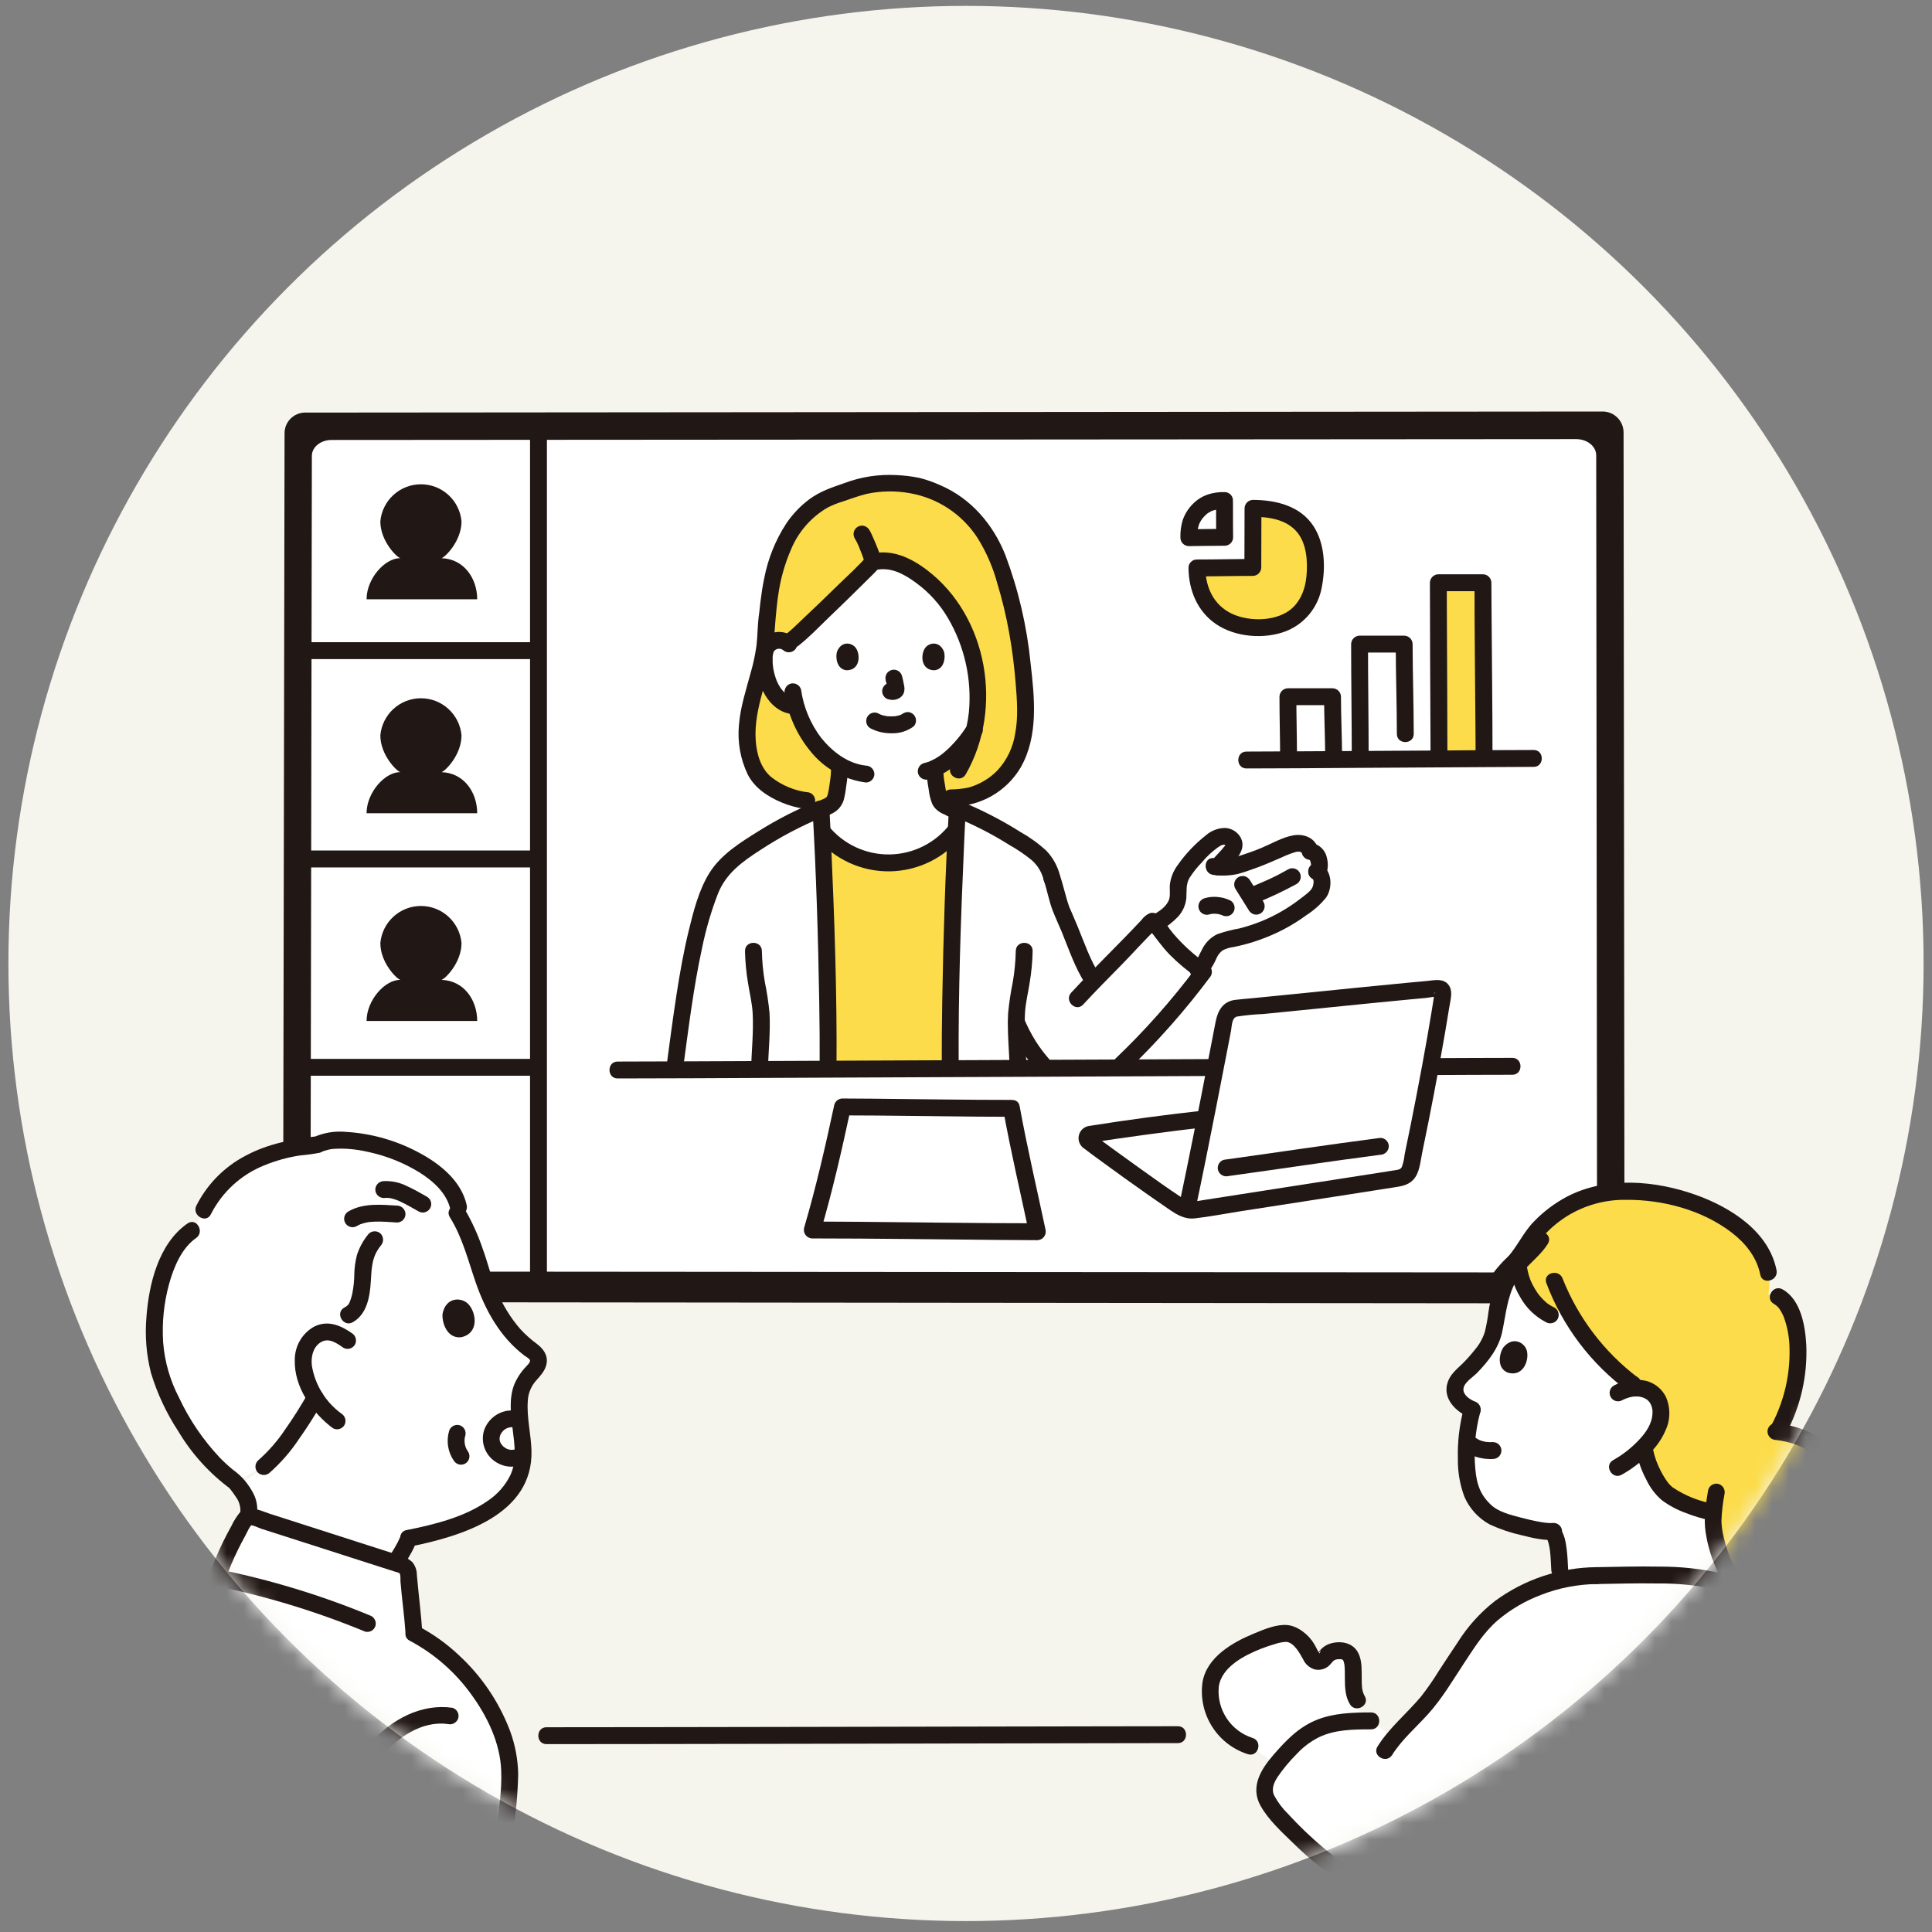 <svg width="115" height="115" viewBox="0 0 115 115" fill="none" xmlns="http://www.w3.org/2000/svg">
<rect x="0" y="0" width="115" height="115" fill="#808080" stroke="none"/>
<circle cx="57.5" cy="57.35" r="57" fill="#F5F4ED"/>
<mask id="mask0_96_219" style="mask-type:alpha" maskUnits="userSpaceOnUse" x="0" y="0" width="115" height="115">
<circle cx="57.5" cy="57.35" r="57" fill="#F5F4ED"/>
</mask>
<g mask="url(#mask0_96_219)">
<g clip-path="url(#clip0_96_219)">
<path d="M1.968 108.127L1.974 104.281C1.961 104.07 1.996 103.858 2.076 103.663C2.193 103.499 2.35 103.369 2.534 103.286C2.717 103.204 2.919 103.171 3.118 103.193C3.226 103.205 3.335 103.222 3.44 103.24C7.579 103.933 11.683 104.805 15.751 105.857C16.307 106.001 16.904 106.174 17.254 106.631C17.604 107.087 17.617 107.717 17.596 108.295C17.574 108.899 17.535 109.501 17.477 110.103L1.968 108.127Z" fill="white"/>
<path d="M30.255 104.592C29.768 101.609 27.274 98.571 24.641 97.227C24.576 96.166 24.38 94.846 24.315 93.786C24.325 93.705 24.319 93.624 24.296 93.545C24.274 93.467 24.237 93.394 24.186 93.331C24.135 93.268 24.072 93.216 24.001 93.177C23.93 93.138 23.851 93.115 23.771 93.107L18.051 91.271L15.114 90.33C15.052 90.3 14.984 90.284 14.915 90.281C14.846 90.279 14.777 90.291 14.713 90.316C14.644 90.363 14.589 90.427 14.552 90.501C13.896 91.579 13.349 92.72 12.92 93.906C9.788 96.06 7.114 99.876 6.065 103.71C9.317 104.315 12.546 105.031 15.751 105.861C16.308 106.004 16.904 106.178 17.254 106.634C17.604 107.09 17.617 107.721 17.596 108.299C17.589 108.506 17.579 108.714 17.568 108.921H30.046C30.188 107.761 30.375 106.601 30.339 105.433C30.329 105.151 30.301 104.87 30.255 104.592Z" fill="white"/>
<path d="M80.792 101.199C80.149 100.236 81.241 97.903 79.362 98.304C78.826 98.419 78.88 99.028 78.319 98.868C78.04 98.789 77.867 98.135 77.678 97.945C76.86 97.121 76.674 97.09 75.588 97.424C74.296 97.823 72.354 98.754 72.081 100.158C71.76 101.809 72.908 103.499 74.421 103.933L76.007 105.068L80.973 102.478L80.792 101.199Z" fill="white"/>
<path d="M76.831 104.051C76.767 104.119 76.704 104.189 76.641 104.263C76.073 104.919 75.119 105.834 75.273 106.739C75.406 107.525 76.697 108.72 77.243 109.266C79.731 111.751 83.605 114.257 87.104 112.026C87.392 111.842 87.858 111.278 88.369 110.575C89.921 110.575 91.949 110.575 91.949 110.575C92.042 109.865 92.156 109.158 92.292 108.455C92.422 107.781 92.602 107.059 93.137 106.624C93.671 106.189 94.415 106.153 95.105 106.138C99.673 106.037 104.241 106.114 108.81 106.367C108.682 105.125 108.542 104.022 108.425 103.401C107.928 100.751 105.262 95.09 102.391 94.147C100.357 93.607 96.998 93.757 95.023 93.787C92.295 93.787 89.121 95.193 87.628 97.382C86.848 98.525 86.202 99.531 85.433 100.689C84.767 101.691 83.738 102.561 82.972 103.475L81.611 102.433C79.602 102.433 78.201 102.591 76.831 104.051Z" fill="white"/>
<path d="M111.111 110.532L111.679 108.052C111.751 107.812 111.767 107.558 111.724 107.31C111.582 106.836 111.053 106.556 110.628 106.485C110.498 106.47 110.366 106.46 110.237 106.452C105.199 106.131 100.155 106.026 95.105 106.137C94.415 106.152 93.668 106.191 93.137 106.624C92.605 107.056 92.422 107.78 92.292 108.454C92.156 109.158 92.042 109.865 91.95 110.575L111.111 110.532Z" fill="white"/>
<path d="M95.014 27.107C95.014 26.572 94.482 26.139 93.826 26.139C86.684 26.145 28.538 26.185 19.729 26.189C19.085 26.189 18.565 26.614 18.564 27.139C18.554 32.463 18.488 70.41 18.479 75.686C19.667 75.686 93.939 75.745 95.066 75.745C95.061 69.818 95.021 32.095 95.014 27.107Z" fill="white"/>
<path d="M68.79 54.964C68.79 54.964 69.36 54.587 69.42 54.546C69.754 54.302 69.995 53.953 70.105 53.554C70.141 53.233 70.091 52.906 70.147 52.588C70.239 52.064 70.605 51.636 70.956 51.236C71.302 50.812 71.693 50.427 72.122 50.087C72.338 49.904 72.607 49.797 72.889 49.783C73.03 49.781 73.166 49.832 73.272 49.925C73.377 50.017 73.445 50.146 73.461 50.286C73.434 50.499 73.329 50.694 73.166 50.833C72.89 51.135 72.746 51.292 72.471 51.593C72.707 51.605 72.944 51.611 73.181 51.61C73.469 51.609 74.614 51.191 74.954 51.062C75.356 50.91 75.687 50.748 76.009 50.615C76.332 50.454 76.67 50.325 77.018 50.228C77.141 50.188 77.272 50.177 77.4 50.195C77.528 50.213 77.651 50.259 77.759 50.331C77.821 50.366 77.874 50.416 77.913 50.475C77.952 50.535 77.976 50.603 77.983 50.674C78.096 50.689 78.203 50.736 78.29 50.811C78.376 50.886 78.439 50.984 78.47 51.094C78.574 51.436 78.579 51.749 78.37 51.868C78.856 52.113 78.643 52.885 78.592 53.01C78.508 53.182 78.386 53.333 78.235 53.451C76.863 54.669 75.194 55.503 73.397 55.867C73.06 55.904 72.734 56.014 72.443 56.189C71.914 56.576 71.835 57.369 71.336 57.794" fill="white"/>
<path d="M47.752 37.564C48.977 36.426 51.664 33.809 51.963 33.45C53.254 33.113 54.343 33.897 55.218 34.596C56.08 35.311 56.767 36.215 57.227 37.236C58.175 39.164 58.446 41.355 57.997 43.455C57.476 44.258 56.624 45.287 55.639 45.734C55.651 46.142 55.699 46.549 55.78 46.949C55.858 47.404 55.833 47.811 56.465 48.04C56.549 48.074 58.047 48.871 57.52 48.446C57.148 49.225 56.585 49.897 55.885 50.4C55.184 50.904 54.369 51.222 53.513 51.326C52.657 51.43 51.789 51.316 50.988 50.995C50.188 50.673 49.482 50.156 48.934 49.489L48.051 48.439L48.676 48.246C48.829 48.199 49.108 48.056 49.15 48.041C49.782 47.812 49.757 47.405 49.837 46.949C49.928 46.489 49.974 46.02 49.974 45.551C49.433 45.222 48.952 44.803 48.552 44.31C48.009 43.643 47.613 42.869 47.389 42.038L47.16 42.003C46.903 41.96 46.66 41.851 46.457 41.686C46.208 41.473 46.007 41.209 45.868 40.911C45.855 40.886 45.843 40.859 45.83 40.833C45.563 40.264 45.45 39.634 45.502 39.007C45.51 38.84 45.553 38.675 45.628 38.525C45.692 38.416 45.781 38.324 45.886 38.254C45.992 38.183 46.111 38.138 46.236 38.12C46.473 38.086 46.713 38.147 46.904 38.289L47.199 38.059C47.288 37.989 47.486 37.811 47.752 37.564Z" fill="white"/>
<path d="M20.929 78.178C21.393 77.903 21.4 77.508 21.51 77.199C22.062 75.648 22.112 73.649 23.363 72.711C23.856 72.34 25.913 71.856 26.856 71.644L27.213 72.204C27.736 73.137 28.159 74.123 28.476 75.145C29.013 77.121 29.904 79.116 31.558 80.322C31.765 80.436 31.93 80.614 32.029 80.829C32.157 81.247 31.74 81.605 31.457 81.938C30.673 82.858 30.905 84.115 31.054 85.379C31.149 86.19 31.211 87.004 30.947 87.735C30.093 90.1 26.966 91.032 24.326 91.564C24.146 92.109 23.43 93.225 23.432 92.999C21.638 92.423 19.845 91.847 18.051 91.271L15.114 90.33C15.007 90.285 14.889 90.271 14.773 90.289C14.802 90.089 14.82 89.888 14.828 89.686C14.723 89.227 14.503 88.802 14.19 88.451C16.881 86.476 17.344 85.977 18.768 83.189C18.559 82.861 18.388 82.509 18.258 82.141C18.021 81.556 17.988 80.909 18.166 80.303C18.375 79.714 18.951 79.226 19.574 79.272C20.043 79.307 20.447 79.62 20.826 79.883C20.738 79.353 20.71 78.814 20.744 78.278" fill="white"/>
<path d="M15.704 87.298C17.138 86.135 17.665 85.349 18.767 83.189C18.558 82.86 18.387 82.508 18.258 82.14C18.02 81.556 17.988 80.908 18.165 80.302C18.374 79.713 18.95 79.225 19.573 79.271C20.043 79.306 20.446 79.619 20.826 79.883C20.737 79.35 20.71 78.808 20.744 78.268C21.392 77.996 21.386 77.544 21.509 77.199C22.061 75.647 22.112 73.648 23.363 72.71C23.878 72.323 26.297 71.959 27.17 71.759C26.555 68.788 20.928 67.143 18.903 68.13C17.55 68.294 16.5 68.45 15.265 69.027C14.03 69.604 12.753 70.597 12.075 72.115C12.075 72.115 11.848 72.624 11.615 73.135C9.359 74.379 8.565 79.472 9.7 82.279C10.607 84.52 12.007 86.852 14.002 88.21" fill="white"/>
<path d="M96.38 81.752C95.963 81.386 95.57 80.995 95.202 80.58C94.441 79.723 93.779 78.782 93.229 77.776L92.279 78.27C91.262 77.808 90.421 76.435 90.378 75.216C90.223 75.377 90.083 75.552 89.961 75.739C89.526 76.459 89.236 77.258 89.107 78.09C88.947 79.025 88.947 79.674 88.337 80.453C87.966 80.96 87.54 81.424 87.068 81.838C86.155 82.642 86.731 83.556 87.636 83.899C87.046 85.944 87.275 88.287 87.689 89.023C87.934 89.458 88.263 89.841 88.656 90.15C89.267 90.593 91.58 91.183 92.358 91.16L92.458 91.275C92.796 91.66 92.813 92.922 92.842 93.439L92.878 94.052C93.581 93.879 94.301 93.789 95.025 93.785C97.443 93.749 101.937 93.532 103.532 94.622C103.288 94.308 103.064 93.978 102.862 93.635C102.347 92.671 102.041 91.609 101.965 90.518C101.969 90.375 101.982 90.206 102 90.024L101.944 90.013C101.047 89.833 99.584 89.322 99.036 88.728C98.177 87.798 97.404 85.41 98.216 85.73C98.44 85.469 98.613 85.169 98.728 84.845C99.17 83.544 98.51 82.685 97.521 82.624C97.122 82.359 96.741 82.068 96.38 81.752Z" fill="white"/>
<path d="M56.599 65.463C56.427 60.199 56.871 50.146 56.987 48.154C58.458 48.747 59.86 49.499 61.168 50.397C61.939 50.902 62.377 51.352 62.612 52.26C62.836 52.884 62.932 53.558 63.183 54.166C63.237 54.297 63.565 55.025 63.78 55.576C64.149 56.529 64.648 57.722 65.052 58.325L65.103 58.399C66.239 57.226 67.376 56.121 68.512 54.89C68.533 54.861 68.565 54.841 68.6 54.833C68.652 54.828 68.691 54.877 68.72 54.921C69.464 56.035 70.411 56.998 71.511 57.761C71.511 57.761 71.574 57.805 71.635 57.85C69.951 60.114 68.05 62.209 65.961 64.105C65.514 64.51 65.011 64.927 64.409 64.964C63.643 65.012 62.991 64.436 62.487 63.858C61.556 62.789 61.059 62.153 60.507 60.848C60.519 62.097 60.637 63.459 60.637 65.371" fill="white"/>
<path d="M49.255 65.463C49.427 60.184 48.979 50.087 48.866 48.137C47.38 48.733 45.964 49.491 44.643 50.397C43.873 50.902 43.109 51.47 42.632 52.26C42.418 52.641 42.24 53.041 42.099 53.455C40.916 56.626 40.448 61.831 39.903 65.371" fill="white"/>
<path d="M49.289 63.684C49.33 59.085 49.078 52.536 48.934 49.488C49.42 50.083 50.034 50.561 50.731 50.886C51.427 51.211 52.187 51.374 52.955 51.363C53.723 51.353 54.479 51.169 55.166 50.826C55.853 50.482 56.454 49.988 56.924 49.38C56.782 52.371 56.525 58.995 56.564 63.648" fill="#FCDC4A"/>
<path d="M95.202 80.58C94.441 79.723 93.779 78.782 93.23 77.776L92.279 78.27C91.149 77.757 90.237 76.117 90.391 74.817C90.704 74.308 91.042 73.816 91.404 73.341C92.428 72.146 93.827 71.332 95.371 71.033C99.683 70.317 106.031 72.926 105.261 77.081C107.036 76.806 107.893 81.471 105.801 85.221C106.944 85.372 107.952 85.77 108.621 86.596C109.458 87.628 109.495 89.054 109.009 90.222C108.269 91.999 106.958 94.512 108.142 95.993C107.236 96.786 105.302 95.977 104.656 95.61C103.836 95.143 103.339 94.421 102.861 93.636C102.346 92.672 102.04 91.609 101.965 90.519C101.968 90.376 101.981 90.207 101.999 90.024L101.943 90.013C101.046 89.834 99.583 89.323 99.035 88.729C98.176 87.799 97.403 85.411 98.215 85.731C98.439 85.47 98.613 85.169 98.728 84.845C99.169 83.545 98.509 82.685 97.52 82.625C96.663 82.046 95.884 81.358 95.202 80.58Z" fill="#FCDC4A"/>
<path d="M85.653 45.144C85.653 44.501 85.615 35.716 85.615 34.687H88.27C88.27 35.41 88.337 44.351 88.337 45.144" fill="#FCDC4A"/>
<path d="M71.245 33.806C72.124 33.806 73.721 33.777 74.573 33.777C74.576 32.738 74.579 31.295 74.582 30.258C77.03 30.258 78.291 31.343 78.291 33.767C78.291 35.52 77.556 37.339 74.906 37.339C72.518 37.338 71.245 35.836 71.245 33.806Z" fill="#FCDC4A"/>
<path d="M61.004 41.329C60.869 38.578 60.327 35.862 59.397 33.269C59.068 32.419 58.592 31.633 57.993 30.946C57.104 29.929 56.084 29.382 54.786 28.981C54.2 28.849 53.603 28.774 53.003 28.757C51.941 28.681 50.951 29.043 49.949 29.398C45.993 30.545 45.79 35.856 45.691 36.492C45.59 37.135 45.603 37.789 45.529 38.435C45.385 39.707 44.914 40.918 44.636 42.169C44.358 43.419 44.385 44.838 45.003 45.964C45.473 46.821 46.79 47.498 48.022 47.656L48.671 48.134L49.012 48.106C49.08 48.074 49.133 48.048 49.15 48.042C49.783 47.814 49.758 47.406 49.837 46.95C49.928 46.49 49.974 46.022 49.975 45.553C49.433 45.224 48.952 44.804 48.553 44.312C48.01 43.645 47.613 42.871 47.39 42.04L47.161 42.004C46.903 41.962 46.661 41.852 46.458 41.687C46.208 41.474 46.007 41.21 45.868 40.913C45.856 40.888 45.843 40.861 45.831 40.835C45.563 40.265 45.45 39.636 45.503 39.009C45.51 38.841 45.553 38.677 45.628 38.527C45.693 38.418 45.781 38.325 45.887 38.255C45.992 38.185 46.112 38.139 46.237 38.122C46.473 38.087 46.713 38.148 46.905 38.291L47.2 38.06C47.289 37.99 47.486 37.813 47.752 37.566C48.978 36.427 51.665 33.811 51.963 33.452C53.255 33.114 54.343 33.899 55.218 34.597C56.08 35.313 56.767 36.216 57.227 37.238C58.175 39.165 58.446 41.356 57.997 43.457C57.476 44.259 56.624 45.289 55.639 45.736C55.652 46.144 55.699 46.55 55.78 46.95C55.801 47.155 55.842 47.357 55.904 47.553L56.585 47.499C57.948 47.451 58.437 47.258 59.502 46.416C60.216 45.852 60.657 44.905 60.862 44.025C61.041 43.138 61.088 42.23 61.004 41.329Z" fill="#FCDC4A"/>
<path d="M56.854 48.639C57.977 49.096 59.057 49.651 60.082 50.296C60.563 50.565 61.018 50.876 61.443 51.226C61.783 51.538 62.022 51.945 62.129 52.394C62.298 53.018 63.267 52.753 63.097 52.127C62.959 51.568 62.678 51.055 62.282 50.638C61.815 50.21 61.301 49.838 60.75 49.529C59.598 48.8 58.383 48.178 57.119 47.669C56.991 47.634 56.854 47.652 56.738 47.718C56.623 47.784 56.538 47.892 56.502 48.021C56.469 48.149 56.488 48.285 56.553 48.401C56.619 48.516 56.726 48.601 56.853 48.639H56.854Z" fill="#211715"/>
<path d="M60.462 56.608C60.45 57.231 60.39 57.853 60.283 58.468C60.158 59.075 60.066 59.689 60.007 60.307C59.95 61.396 60.065 62.504 60.103 63.592C60.126 64.238 61.13 64.241 61.107 63.592C61.069 62.504 60.953 61.396 61.011 60.307C61.043 59.705 61.197 59.098 61.289 58.502C61.395 57.876 61.454 57.243 61.467 56.608C61.472 55.961 60.468 55.96 60.463 56.608L60.462 56.608Z" fill="#211715"/>
<path d="M56.484 48.154C56.265 51.958 56.151 55.771 56.086 59.581C56.064 60.893 56.052 62.205 56.061 63.517C56.066 64.164 57.07 64.165 57.065 63.517C57.035 59.067 57.191 54.612 57.39 50.166C57.42 49.496 57.451 48.825 57.489 48.154C57.527 47.508 56.522 47.51 56.485 48.154H56.484Z" fill="#211715"/>
<path d="M48.365 48.154C48.585 51.975 48.7 55.808 48.764 59.635C48.786 60.942 48.797 62.247 48.789 63.554C48.784 64.201 49.789 64.201 49.793 63.554C49.825 59.089 49.668 54.619 49.468 50.159C49.438 49.49 49.408 48.822 49.37 48.154C49.333 47.511 48.328 47.507 48.365 48.154H48.365Z" fill="#211715"/>
<path d="M48.58 49.844C49.113 50.486 49.782 51 50.539 51.35C51.296 51.7 52.122 51.876 52.955 51.866C53.789 51.855 54.61 51.658 55.358 51.29C56.106 50.922 56.762 50.39 57.279 49.735C57.685 49.238 56.977 48.523 56.569 49.025C56.146 49.586 55.6 50.043 54.974 50.361C54.348 50.679 53.658 50.849 52.956 50.86C52.254 50.87 51.559 50.72 50.923 50.421C50.288 50.122 49.729 49.681 49.29 49.133C48.868 48.642 48.16 49.356 48.58 49.844Z" fill="#211715"/>
<path d="M48.691 47.669C47.47 48.16 46.295 48.758 45.179 49.456C44.091 50.135 42.922 50.848 42.227 51.962C41.593 52.978 41.273 54.259 40.992 55.412C40.691 56.653 40.469 57.913 40.273 59.174C40.048 60.622 39.862 62.075 39.665 63.528C39.634 63.656 39.653 63.791 39.718 63.906C39.784 64.021 39.89 64.107 40.016 64.146C40.145 64.18 40.282 64.163 40.397 64.097C40.513 64.031 40.598 63.922 40.634 63.794C40.97 61.324 41.264 58.842 41.795 56.404C42.02 55.304 42.336 54.226 42.741 53.18C43.22 51.986 44.183 51.29 45.229 50.616C46.407 49.839 47.656 49.178 48.96 48.639C49.086 48.601 49.193 48.515 49.258 48.4C49.324 48.285 49.343 48.15 49.311 48.021C49.275 47.893 49.19 47.784 49.075 47.718C48.959 47.652 48.822 47.635 48.694 47.669L48.691 47.669Z" fill="#211715"/>
<path d="M44.345 56.608C44.358 57.242 44.418 57.875 44.523 58.501C44.615 59.097 44.769 59.704 44.801 60.306C44.859 61.394 44.744 62.502 44.705 63.59C44.682 64.237 45.687 64.236 45.709 63.59C45.748 62.502 45.862 61.394 45.806 60.306C45.747 59.688 45.654 59.075 45.529 58.467C45.422 57.852 45.362 57.23 45.35 56.607C45.345 55.96 44.341 55.959 44.346 56.607L44.345 56.608Z" fill="#211715"/>
<path d="M62.127 52.393C62.339 53.003 62.44 53.648 62.678 54.249C62.844 54.669 63.039 55.078 63.21 55.496C63.633 56.534 64 57.636 64.618 58.579C64.971 59.118 65.841 58.615 65.485 58.072C64.896 57.172 64.55 56.129 64.142 55.141C64.038 54.887 63.93 54.633 63.82 54.381C63.781 54.291 63.741 54.201 63.702 54.11C63.687 54.076 63.672 54.043 63.657 54.01C63.597 53.87 63.708 54.153 63.646 53.982C63.429 53.373 63.307 52.738 63.096 52.127C62.884 51.516 61.915 51.78 62.127 52.394V52.393Z" fill="#211715"/>
<path d="M64.472 59.796C65.202 59.007 65.956 58.242 66.711 57.478C67.449 56.732 68.145 55.928 68.906 55.208L68.684 55.337L68.733 55.317H68.465L68.534 55.343L68.313 55.213C68.758 55.75 69.133 56.325 69.626 56.827C70.127 57.332 70.674 57.789 71.258 58.194C71.789 58.566 72.291 57.694 71.765 57.326C71.052 56.825 70.405 56.236 69.839 55.572C69.565 55.252 69.35 54.882 69.076 54.564C69.004 54.475 68.909 54.408 68.802 54.37C68.694 54.331 68.578 54.323 68.467 54.347C68.257 54.432 68.076 54.576 67.946 54.761C66.577 56.226 65.125 57.612 63.763 59.085C63.324 59.559 64.033 60.272 64.473 59.796H64.472Z" fill="#211715"/>
<path d="M62.495 63.099C62.411 62.999 62.327 62.899 62.244 62.797C62.202 62.747 62.161 62.696 62.121 62.644C62.102 62.619 62.078 62.594 62.062 62.569C62.081 62.6 62.106 62.627 62.071 62.58C61.925 62.388 61.786 62.191 61.656 61.988C61.379 61.543 61.138 61.075 60.938 60.591C60.904 60.534 60.86 60.484 60.807 60.444C60.755 60.404 60.695 60.375 60.631 60.358C60.568 60.341 60.501 60.337 60.436 60.346C60.37 60.355 60.307 60.377 60.251 60.41C60.139 60.48 60.058 60.591 60.024 60.718C59.991 60.846 60.007 60.982 60.07 61.098C60.276 61.594 60.523 62.072 60.809 62.527C61.106 62.974 61.431 63.403 61.784 63.809C61.878 63.902 62.006 63.955 62.139 63.955C62.272 63.955 62.399 63.902 62.494 63.809C62.585 63.713 62.636 63.585 62.636 63.453C62.636 63.321 62.585 63.194 62.494 63.098L62.495 63.099Z" fill="#211715"/>
<path d="M71.201 57.595C69.751 59.534 68.143 61.348 66.391 63.018C65.922 63.466 66.633 64.176 67.101 63.729C68.911 61.996 70.572 60.114 72.068 58.103C72.134 57.988 72.153 57.851 72.119 57.722C72.085 57.594 72.002 57.483 71.888 57.416C71.772 57.351 71.636 57.334 71.508 57.368C71.38 57.401 71.27 57.483 71.201 57.596V57.595Z" fill="#211715"/>
<path d="M72.825 51.947C73.306 51.423 74.253 50.703 73.871 49.897C73.782 49.72 73.647 49.569 73.481 49.462C73.315 49.354 73.122 49.292 72.924 49.283C72.51 49.287 72.109 49.437 71.794 49.708C71.141 50.22 70.567 50.827 70.091 51.507C69.851 51.834 69.695 52.215 69.639 52.617C69.599 52.939 69.698 53.356 69.548 53.64C69.317 54.08 68.949 54.257 68.537 54.53C68 54.885 68.503 55.756 69.044 55.398C69.451 55.172 69.82 54.884 70.139 54.545C70.409 54.242 70.576 53.862 70.615 53.458C70.644 53.033 70.579 52.648 70.8 52.262C71.017 51.922 71.27 51.605 71.553 51.318C71.824 50.99 72.136 50.698 72.48 50.449C72.583 50.38 72.76 50.25 72.896 50.288C72.924 50.3 72.951 50.315 72.976 50.334C72.913 50.295 73.002 50.284 72.935 50.326C72.864 50.394 72.801 50.469 72.745 50.549L72.569 50.741L72.115 51.236C71.679 51.712 72.387 52.426 72.825 51.947Z" fill="#211715"/>
<path d="M72.246 52.081C72.719 52.144 73.199 52.125 73.666 52.026C74.076 51.916 74.478 51.77 74.876 51.623C75.358 51.447 75.825 51.234 76.296 51.033C76.542 50.916 76.795 50.816 77.055 50.735C77.157 50.697 77.267 50.684 77.375 50.698C77.48 50.723 77.501 50.824 77.482 50.673C77.486 50.805 77.54 50.931 77.634 51.024C77.727 51.117 77.853 51.172 77.984 51.176C78.117 51.175 78.245 51.122 78.339 51.028C78.433 50.934 78.486 50.806 78.487 50.673C78.391 49.924 77.673 49.601 76.983 49.723C76.332 49.838 75.715 50.206 75.111 50.46C74.655 50.652 74.183 50.816 73.712 50.963C73.608 50.995 73.504 51.028 73.399 51.056C73.346 51.07 73.293 51.082 73.24 51.095C73.223 51.099 73.097 51.117 73.181 51.109C73.265 51.1 73.094 51.106 73.077 51.106C72.984 51.106 72.892 51.105 72.799 51.104C72.615 51.1 72.43 51.089 72.247 51.075C71.602 51.025 71.606 52.03 72.247 52.081L72.246 52.081Z" fill="#211715"/>
<path d="M77.984 51.176C78.001 51.176 78.017 51.178 78.034 51.18L77.9 51.162C77.933 51.168 77.966 51.177 77.997 51.189L77.877 51.139C77.918 51.157 77.956 51.18 77.992 51.206L77.89 51.128C77.934 51.163 77.973 51.202 78.008 51.246L77.929 51.144C77.964 51.19 77.994 51.24 78.017 51.294L77.967 51.173C78.007 51.279 78.034 51.388 78.047 51.5L78.03 51.366C78.04 51.44 78.041 51.515 78.033 51.589L78.051 51.455C78.046 51.499 78.034 51.543 78.018 51.584L78.069 51.464C78.057 51.489 78.044 51.513 78.028 51.535L78.107 51.433C78.09 51.454 78.071 51.474 78.05 51.49L78.152 51.412C78.14 51.42 78.129 51.428 78.117 51.435C78.005 51.503 77.922 51.61 77.886 51.736C77.86 51.833 77.862 51.935 77.894 52.03C77.926 52.125 77.985 52.208 78.064 52.269C78.144 52.33 78.239 52.366 78.339 52.372C78.438 52.378 78.538 52.355 78.624 52.304C78.726 52.243 78.814 52.162 78.882 52.064C78.95 51.967 78.996 51.856 79.017 51.739C79.053 51.51 79.041 51.276 78.98 51.052C78.932 50.817 78.808 50.604 78.629 50.445C78.449 50.286 78.222 50.191 77.983 50.172C77.85 50.173 77.723 50.226 77.629 50.32C77.535 50.414 77.482 50.542 77.481 50.675C77.484 50.807 77.538 50.933 77.631 51.027C77.725 51.121 77.851 51.175 77.983 51.177L77.984 51.176Z" fill="#211715"/>
<path d="M78.117 52.301C78.243 52.375 78.178 52.655 78.142 52.771C78.059 53.032 77.64 53.311 77.397 53.5C76.688 54.05 75.907 54.501 75.076 54.839C74.653 55.009 74.219 55.151 73.777 55.263C73.327 55.34 72.885 55.456 72.454 55.608C72.08 55.788 71.775 56.084 71.584 56.452C71.395 56.788 71.272 57.171 70.982 57.437C70.505 57.874 71.216 58.584 71.692 58.148C71.994 57.821 72.237 57.445 72.411 57.035C72.491 56.849 72.619 56.687 72.781 56.566C72.985 56.462 73.205 56.396 73.432 56.37C74.472 56.161 75.477 55.806 76.417 55.315C76.883 55.071 77.33 54.791 77.754 54.479C78.202 54.194 78.6 53.839 78.934 53.427C79.346 52.827 79.286 51.82 78.625 51.432C78.067 51.105 77.56 51.973 78.118 52.301L78.117 52.301Z" fill="#211715"/>
<path d="M74.714 53.776C75.557 53.441 76.38 53.054 77.177 52.62C77.234 52.586 77.284 52.542 77.324 52.49C77.364 52.437 77.393 52.377 77.409 52.313C77.426 52.249 77.43 52.183 77.421 52.117C77.412 52.052 77.391 51.989 77.357 51.932C77.324 51.875 77.28 51.825 77.227 51.785C77.175 51.745 77.115 51.716 77.051 51.699C76.987 51.682 76.921 51.678 76.855 51.687C76.79 51.696 76.727 51.718 76.67 51.752C76.302 51.961 75.928 52.158 75.543 52.334C75.366 52.416 75.188 52.493 75.008 52.569L74.941 52.598C74.876 52.626 75.025 52.563 74.958 52.591L74.797 52.659L74.447 52.806C74.323 52.845 74.217 52.927 74.147 53.037C74.08 53.154 74.062 53.293 74.097 53.424C74.133 53.552 74.218 53.661 74.334 53.727C74.449 53.792 74.586 53.81 74.714 53.776H74.714Z" fill="#211715"/>
<path d="M71.969 54.433C72.046 54.411 72.124 54.395 72.204 54.383L72.07 54.401C72.215 54.383 72.362 54.383 72.507 54.401L72.374 54.383C72.519 54.403 72.661 54.441 72.796 54.496L72.677 54.446C72.695 54.454 72.713 54.462 72.731 54.471C72.85 54.535 72.988 54.553 73.118 54.521C73.182 54.504 73.242 54.474 73.294 54.434C73.346 54.393 73.39 54.343 73.422 54.285C73.455 54.228 73.476 54.164 73.484 54.099C73.492 54.033 73.487 53.967 73.47 53.903C73.453 53.84 73.424 53.781 73.385 53.729C73.345 53.678 73.296 53.635 73.239 53.602C73.11 53.54 72.976 53.49 72.837 53.452C72.703 53.419 72.567 53.398 72.429 53.388C72.184 53.37 71.939 53.396 71.703 53.465C71.578 53.501 71.471 53.584 71.403 53.696C71.353 53.782 71.33 53.881 71.336 53.981C71.343 54.08 71.379 54.176 71.439 54.255C71.5 54.334 71.583 54.393 71.677 54.425C71.772 54.457 71.873 54.46 71.969 54.433Z" fill="#211715"/>
<path d="M73.533 52.9L74.34 54.193C74.408 54.304 74.515 54.387 74.64 54.424C74.737 54.45 74.838 54.448 74.933 54.416C75.028 54.384 75.111 54.325 75.172 54.245C75.233 54.166 75.269 54.071 75.275 53.971C75.281 53.871 75.258 53.771 75.207 53.685L74.401 52.393C74.333 52.281 74.226 52.199 74.101 52.161C74.004 52.135 73.902 52.138 73.808 52.169C73.713 52.201 73.63 52.26 73.569 52.34C73.508 52.419 73.472 52.515 73.466 52.614C73.459 52.714 73.483 52.814 73.533 52.9Z" fill="#211715"/>
<path d="M55.265 46.392C55.969 46.198 56.61 45.822 57.124 45.303C57.623 44.826 58.062 44.29 58.432 43.707C58.499 43.592 58.517 43.455 58.483 43.326C58.45 43.198 58.367 43.087 58.252 43.019C58.137 42.955 58.001 42.938 57.873 42.971C57.745 43.005 57.635 43.087 57.566 43.2C57.488 43.319 57.408 43.436 57.325 43.552C57.282 43.613 57.237 43.673 57.191 43.733C57.165 43.769 57.137 43.803 57.18 43.748C57.154 43.782 57.127 43.815 57.1 43.849C56.899 44.101 56.681 44.339 56.448 44.562C56.33 44.675 56.207 44.78 56.08 44.883C56.135 44.838 56.091 44.875 56.06 44.898C56.029 44.921 56.001 44.941 55.972 44.962C55.901 45.012 55.829 45.06 55.755 45.105C55.629 45.181 55.498 45.25 55.364 45.312C55.309 45.337 55.439 45.286 55.35 45.317C55.311 45.33 55.273 45.345 55.234 45.358C55.156 45.383 55.078 45.405 54.999 45.423C54.871 45.46 54.762 45.545 54.697 45.66C54.631 45.776 54.613 45.913 54.647 46.042C54.685 46.169 54.77 46.276 54.886 46.342C55.001 46.408 55.137 46.426 55.265 46.394L55.265 46.392Z" fill="#211715"/>
<path d="M47.309 37.974C47.072 37.761 46.769 37.636 46.45 37.618C46.132 37.6 45.817 37.691 45.556 37.876C45.015 38.278 44.948 38.973 45 39.6C45.098 40.784 45.722 42.254 47.027 42.488C47.156 42.519 47.291 42.501 47.406 42.435C47.521 42.37 47.607 42.263 47.645 42.136C47.679 42.007 47.662 41.87 47.596 41.755C47.53 41.639 47.422 41.554 47.294 41.517C46.508 41.376 46.16 40.521 46.031 39.812C46 39.627 45.986 39.439 45.992 39.251C45.98 39.09 46.004 38.929 46.061 38.778C46.09 38.736 46.127 38.701 46.169 38.673C46.212 38.646 46.26 38.627 46.31 38.619C46.36 38.61 46.411 38.611 46.461 38.623C46.51 38.634 46.557 38.655 46.598 38.685C46.694 38.776 46.821 38.827 46.953 38.827C47.085 38.827 47.212 38.776 47.308 38.685C47.402 38.59 47.454 38.462 47.454 38.329C47.454 38.196 47.402 38.069 47.308 37.974L47.309 37.974Z" fill="#211715"/>
<path d="M46.713 41.312C46.907 42.555 47.429 43.725 48.225 44.699C49.046 45.733 50.236 46.407 51.544 46.578C51.677 46.577 51.804 46.523 51.898 46.429C51.992 46.335 52.046 46.208 52.047 46.075C52.044 45.942 51.99 45.816 51.896 45.722C51.803 45.629 51.677 45.575 51.544 45.572C50.461 45.455 49.548 44.744 48.88 43.922C48.242 43.081 47.829 42.09 47.681 41.044C47.645 40.916 47.56 40.807 47.444 40.742C47.329 40.676 47.192 40.658 47.064 40.692C46.937 40.73 46.829 40.816 46.764 40.931C46.698 41.046 46.68 41.182 46.712 41.311L46.713 41.312Z" fill="#211715"/>
<path d="M50.876 32.044C51.001 32.251 51.105 32.469 51.187 32.696L51.137 32.576C51.257 32.852 51.363 33.135 51.456 33.422C51.491 33.55 51.576 33.659 51.692 33.725C51.807 33.791 51.945 33.808 52.073 33.773C52.202 33.737 52.311 33.652 52.377 33.536C52.442 33.42 52.459 33.283 52.424 33.154C52.325 32.847 52.21 32.545 52.08 32.249C52.015 32.096 51.949 31.942 51.877 31.791C51.839 31.703 51.794 31.618 51.743 31.537C51.675 31.426 51.568 31.344 51.443 31.306C51.347 31.28 51.245 31.282 51.15 31.314C51.056 31.346 50.972 31.405 50.911 31.485C50.851 31.564 50.815 31.659 50.809 31.759C50.802 31.859 50.826 31.958 50.876 32.045L50.876 32.044Z" fill="#211715"/>
<path d="M51.607 33.095C51.112 33.684 50.517 34.206 49.968 34.743C49.187 35.507 48.401 36.267 47.604 37.014C47.356 37.247 47.111 37.492 46.844 37.703C46.75 37.798 46.698 37.925 46.698 38.059C46.698 38.192 46.75 38.319 46.844 38.414C46.939 38.505 47.066 38.556 47.199 38.556C47.331 38.556 47.458 38.505 47.554 38.414C48.17 37.927 48.724 37.341 49.29 36.798C50.076 36.044 50.857 35.287 51.627 34.518C51.86 34.286 52.104 34.058 52.317 33.806C52.408 33.71 52.459 33.582 52.459 33.45C52.459 33.318 52.408 33.191 52.317 33.095C52.222 33.001 52.095 32.949 51.962 32.949C51.829 32.949 51.702 33.001 51.607 33.095Z" fill="#211715"/>
<path d="M52.096 33.935C53 33.719 53.812 34.167 54.522 34.689C55.297 35.252 55.947 35.97 56.43 36.797C57.42 38.488 57.855 40.447 57.672 42.398C57.548 43.524 57.188 44.61 56.615 45.587C56.291 46.148 57.158 46.655 57.482 46.094C59.732 42.195 58.808 36.69 55.181 33.934C54.202 33.19 53.08 32.667 51.83 32.966C51.203 33.117 51.468 34.086 52.097 33.936L52.096 33.935Z" fill="#211715"/>
<path d="M48.156 47.17C47.327 47.081 46.541 46.758 45.888 46.24C45.269 45.703 45.035 44.855 44.982 44.06C44.85 42.084 45.85 40.257 46.044 38.314C46.112 37.638 46.145 36.96 46.218 36.284C46.231 36.155 46.245 36.026 46.26 35.897C46.268 35.822 46.278 35.746 46.287 35.671C46.29 35.647 46.277 35.74 46.291 35.64C46.3 35.582 46.308 35.523 46.317 35.464C46.445 34.506 46.707 33.571 47.094 32.685C47.53 31.642 48.295 30.771 49.273 30.206C49.551 30.067 49.84 29.951 50.138 29.86C50.619 29.698 51.092 29.52 51.587 29.398C52.445 29.214 53.331 29.202 54.194 29.363C55.005 29.509 55.778 29.82 56.465 30.277C57.152 30.734 57.737 31.327 58.186 32.019C58.707 32.855 59.102 33.763 59.36 34.713C59.654 35.679 59.89 36.661 60.068 37.654C60.247 38.641 60.372 39.636 60.453 40.635C60.534 41.635 60.619 42.667 60.428 43.657C60.304 44.485 59.932 45.256 59.361 45.869C58.888 46.349 58.298 46.697 57.65 46.879C57.299 46.95 56.943 46.988 56.586 46.991C55.941 47.016 55.938 48.022 56.586 47.997C57.425 48.017 58.255 47.812 58.988 47.404C59.722 46.995 60.334 46.398 60.76 45.673C61.822 43.805 61.581 41.528 61.344 39.481C61.126 37.276 60.621 35.11 59.842 33.036C59.126 31.228 57.805 29.678 56.006 28.899C55.593 28.709 55.163 28.557 54.723 28.445C54.28 28.356 53.832 28.301 53.381 28.28C52.319 28.219 51.256 28.381 50.26 28.756C49.526 29.011 48.806 29.248 48.176 29.717C47.641 30.117 47.176 30.605 46.802 31.16C46.154 32.157 45.708 33.27 45.486 34.439C45.389 34.897 45.32 35.361 45.264 35.825C45.246 35.97 45.231 36.115 45.216 36.26C45.211 36.31 45.204 36.36 45.2 36.411C45.196 36.456 45.177 36.544 45.209 36.347C45.188 36.476 45.171 36.605 45.156 36.735C45.091 37.3 45.095 37.871 45.027 38.436C44.954 38.968 44.843 39.493 44.694 40.008C44.414 41.049 44.069 42.077 43.985 43.158C43.89 44.16 44.067 45.169 44.498 46.079C44.906 46.901 45.715 47.43 46.539 47.771C46.971 47.952 47.425 48.076 47.889 48.141C48.017 48.172 48.152 48.152 48.267 48.087C48.382 48.022 48.467 47.915 48.506 47.789C48.541 47.66 48.523 47.523 48.457 47.407C48.392 47.291 48.283 47.206 48.155 47.17L48.156 47.17Z" fill="#211715"/>
<path d="M55.138 45.736C55.155 46.154 55.202 46.57 55.278 46.981C55.308 47.273 55.376 47.56 55.482 47.834C55.545 47.971 55.636 48.093 55.748 48.194C55.827 48.265 55.913 48.328 56.005 48.381C56.04 48.401 56.075 48.418 56.111 48.434C56.157 48.455 56.204 48.475 56.25 48.493C56.315 48.52 56.304 48.515 56.219 48.478C56.307 48.531 56.399 48.577 56.494 48.616C56.656 48.698 56.82 48.779 56.983 48.857C57.099 48.921 57.235 48.939 57.363 48.905C57.491 48.871 57.601 48.79 57.671 48.677C57.736 48.561 57.754 48.425 57.72 48.296C57.687 48.168 57.604 48.057 57.49 47.989C57.239 47.871 56.998 47.739 56.748 47.62L56.72 47.607L56.6 47.556C56.544 47.535 56.544 47.535 56.6 47.558C56.57 47.543 56.541 47.529 56.513 47.513C56.493 47.502 56.39 47.459 56.459 47.485C56.52 47.507 56.456 47.481 56.434 47.461C56.418 47.445 56.394 47.404 56.373 47.395C56.428 47.42 56.428 47.474 56.386 47.402C56.358 47.353 56.365 47.31 56.388 47.421C56.367 47.319 56.328 47.222 56.311 47.118C56.288 46.983 56.27 46.848 56.247 46.714C56.231 46.627 56.217 46.539 56.203 46.452C56.197 46.415 56.191 46.377 56.186 46.34C56.167 46.218 56.193 46.41 56.18 46.298C56.16 46.111 56.147 45.924 56.142 45.736C56.142 45.603 56.089 45.475 55.995 45.38C55.901 45.286 55.773 45.233 55.64 45.233C55.507 45.233 55.379 45.286 55.285 45.38C55.191 45.475 55.138 45.603 55.138 45.736L55.138 45.736Z" fill="#211715"/>
<path d="M49.473 45.664C49.47 45.83 49.462 45.996 49.447 46.161C49.44 46.246 49.43 46.33 49.42 46.414C49.429 46.342 49.424 46.379 49.417 46.43C49.412 46.466 49.406 46.502 49.401 46.538C49.362 46.784 49.335 47.041 49.273 47.281C49.268 47.303 49.262 47.325 49.255 47.346C49.238 47.399 49.205 47.424 49.268 47.326C49.242 47.368 49.217 47.411 49.196 47.456C49.171 47.504 49.274 47.374 49.212 47.431C49.209 47.434 49.147 47.492 49.147 47.492C49.143 47.475 49.248 47.425 49.143 47.49C49.118 47.506 49.091 47.521 49.065 47.535C49.018 47.559 48.997 47.564 49.058 47.541C48.999 47.563 48.949 47.583 48.889 47.61C48.854 47.626 48.82 47.642 48.785 47.658C48.732 47.684 48.679 47.709 48.626 47.732C48.519 47.782 48.73 47.695 48.624 47.732C48.597 47.742 48.571 47.752 48.544 47.761C48.415 47.796 48.306 47.881 48.24 47.997C48.175 48.113 48.157 48.25 48.193 48.379C48.228 48.508 48.313 48.617 48.429 48.683C48.545 48.748 48.682 48.766 48.81 48.73C48.966 48.676 49.118 48.612 49.266 48.538C49.294 48.525 49.322 48.513 49.35 48.499C49.398 48.475 49.448 48.483 49.284 48.525C49.39 48.493 49.492 48.449 49.588 48.394C49.891 48.23 50.117 47.954 50.219 47.625C50.287 47.371 50.334 47.111 50.362 46.849C50.428 46.457 50.467 46.061 50.477 45.663C50.477 45.53 50.424 45.402 50.33 45.307C50.236 45.213 50.108 45.16 49.975 45.16C49.842 45.16 49.714 45.213 49.62 45.307C49.526 45.402 49.473 45.53 49.473 45.663L49.473 45.664Z" fill="#211715"/>
<path d="M51.808 43.351C52.196 43.553 52.629 43.655 53.067 43.647C53.537 43.663 53.999 43.521 54.378 43.243C54.425 43.196 54.462 43.141 54.487 43.08C54.513 43.019 54.526 42.953 54.525 42.887C54.524 42.754 54.472 42.627 54.378 42.532C54.284 42.438 54.156 42.385 54.023 42.384C53.892 42.392 53.767 42.444 53.668 42.532C53.844 42.395 53.689 42.512 53.634 42.54C53.592 42.562 53.489 42.595 53.656 42.535C53.623 42.547 53.591 42.56 53.557 42.571C53.466 42.6 53.373 42.612 53.281 42.634C53.322 42.624 53.392 42.621 53.309 42.629C53.281 42.632 53.254 42.634 53.227 42.636C53.162 42.64 53.096 42.642 53.031 42.641C52.972 42.641 52.913 42.639 52.855 42.635C52.828 42.633 52.801 42.631 52.774 42.628C52.724 42.623 52.663 42.593 52.789 42.631C52.705 42.606 52.615 42.599 52.531 42.574C52.494 42.563 52.459 42.55 52.423 42.538C52.32 42.502 52.54 42.593 52.446 42.548C52.402 42.528 52.358 42.506 52.315 42.483C52.2 42.415 52.063 42.397 51.934 42.43C51.806 42.464 51.695 42.548 51.628 42.663C51.561 42.778 51.542 42.915 51.576 43.044C51.61 43.173 51.693 43.284 51.808 43.351H51.808Z" fill="#211715"/>
<path d="M52.721 40.499C52.775 40.692 52.817 40.888 52.849 41.085L52.831 40.951C52.835 40.978 52.836 41.005 52.833 41.032L52.851 40.899C52.849 40.911 52.846 40.923 52.842 40.935L52.893 40.815C52.889 40.823 52.885 40.831 52.88 40.838L52.958 40.736C52.953 40.743 52.946 40.75 52.939 40.755L53.04 40.677C53.025 40.686 53.01 40.695 52.993 40.702L53.114 40.651C53.089 40.662 53.062 40.67 53.035 40.674L53.169 40.657C53.144 40.659 53.12 40.659 53.096 40.657L53.229 40.674C53.201 40.671 53.174 40.664 53.147 40.66C53.016 40.63 52.879 40.648 52.76 40.711C52.703 40.744 52.653 40.788 52.613 40.841C52.573 40.893 52.544 40.953 52.527 41.017C52.51 41.081 52.506 41.148 52.515 41.213C52.524 41.279 52.546 41.342 52.58 41.399L52.658 41.499C52.719 41.561 52.796 41.605 52.88 41.629C52.96 41.639 53.039 41.66 53.121 41.663C53.254 41.663 53.384 41.631 53.501 41.569C53.578 41.532 53.646 41.479 53.7 41.413C53.755 41.346 53.795 41.269 53.816 41.186C53.845 41.057 53.844 40.923 53.813 40.794C53.782 40.605 53.738 40.418 53.69 40.233C53.654 40.107 53.571 39.999 53.459 39.931C53.402 39.898 53.339 39.876 53.273 39.867C53.208 39.858 53.142 39.862 53.078 39.879C53.014 39.896 52.954 39.925 52.902 39.965C52.849 40.005 52.805 40.055 52.772 40.112C52.706 40.23 52.688 40.368 52.721 40.499H52.721Z" fill="#211715"/>
<path d="M49.822 38.786C49.724 39.104 49.788 39.836 50.39 39.898C51.185 39.893 51.227 39.009 50.959 38.593C50.74 38.253 50.096 38.111 49.822 38.786Z" fill="#211715"/>
<path d="M56.189 38.786C56.287 39.104 56.223 39.836 55.622 39.898C54.827 39.893 54.785 39.009 55.052 38.593C55.271 38.253 55.916 38.111 56.189 38.786Z" fill="#211715"/>
<path d="M89.389 75.74C76.607 75.73 45.455 75.706 29.018 75.693L29.613 77.519C46.327 77.535 75.721 77.563 89.138 77.577L89.389 75.74ZM96.691 70.704C96.678 57.798 96.648 31.213 96.641 25.754C96.642 25.59 96.611 25.427 96.55 25.275C96.488 25.123 96.397 24.984 96.282 24.867C96.168 24.751 96.031 24.657 95.88 24.593C95.729 24.529 95.567 24.496 95.403 24.495C87.957 24.502 27.335 24.554 18.153 24.559C17.828 24.561 17.517 24.693 17.29 24.925C17.062 25.157 16.935 25.469 16.938 25.794C16.93 31.224 16.888 54.91 16.863 68.209L18.492 68.022C18.515 55.128 18.556 31.277 18.563 27.138C18.563 26.613 19.085 26.189 19.728 26.188C28.537 26.185 86.683 26.145 93.826 26.138C94.482 26.138 95.013 26.57 95.013 27.106C95.02 31.301 95.049 58.64 95.061 70.759L96.691 70.704Z" fill="#211715"/>
<path d="M28.405 35.671C28.405 34.43 27.617 33.265 26.279 33.226C26.496 33.168 27.471 32.206 27.471 31.034C27.416 30.43 27.138 29.869 26.691 29.461C26.244 29.053 25.66 28.826 25.055 28.826C24.45 28.826 23.866 29.053 23.419 29.461C22.972 29.869 22.694 30.43 22.639 31.034C22.639 32.206 23.614 33.168 23.831 33.226C22.924 33.206 21.82 34.43 21.82 35.671" fill="#211715"/>
<path d="M28.405 48.408C28.405 47.166 27.617 46.001 26.279 45.962C26.496 45.905 27.471 44.942 27.471 43.77C27.416 43.167 27.138 42.606 26.691 42.198C26.244 41.789 25.66 41.563 25.055 41.563C24.45 41.563 23.866 41.789 23.419 42.198C22.972 42.606 22.694 43.167 22.639 43.77C22.639 44.942 23.614 45.905 23.831 45.962C22.924 45.942 21.82 47.166 21.82 48.408" fill="#211715"/>
<path d="M21.82 60.772C21.82 59.53 22.925 58.306 23.831 58.326C23.614 58.269 22.639 57.306 22.639 56.134C22.694 55.531 22.972 54.97 23.419 54.562C23.866 54.153 24.45 53.927 25.055 53.927C25.66 53.927 26.244 54.153 26.691 54.562C27.138 54.97 27.416 55.531 27.471 56.134C27.471 57.306 26.496 58.269 26.279 58.326C27.617 58.365 28.405 59.53 28.405 60.772" fill="#211715"/>
<path d="M18.082 64.033H31.808C32.455 64.033 32.456 63.028 31.808 63.028H18.082C17.436 63.028 17.435 64.033 18.082 64.033Z" fill="#211715"/>
<path d="M18.082 51.632H31.808C32.455 51.632 32.456 50.626 31.808 50.626H18.082C17.436 50.626 17.435 51.632 18.082 51.632Z" fill="#211715"/>
<path d="M18.082 39.231H31.696C32.342 39.231 32.343 38.225 31.696 38.225H18.082C17.436 38.225 17.435 39.231 18.082 39.231Z" fill="#211715"/>
<path d="M77.202 45.144C77.202 43.92 77.164 42.696 77.164 41.471L76.662 41.974H79.317L78.815 41.471C78.815 42.696 78.88 43.92 78.882 45.144C78.882 45.791 79.886 45.793 79.886 45.144C79.886 43.92 79.82 42.696 79.819 41.471C79.817 41.339 79.764 41.212 79.67 41.118C79.576 41.024 79.45 40.971 79.317 40.969H76.662C76.529 40.971 76.402 41.024 76.308 41.118C76.215 41.212 76.161 41.339 76.159 41.471C76.159 42.696 76.197 43.92 76.198 45.144C76.198 45.791 77.202 45.793 77.202 45.144Z" fill="#211715"/>
<path d="M81.467 45.144C81.467 42.876 81.43 40.608 81.429 38.34L80.927 38.843H83.582L83.08 38.34C83.082 40.122 83.145 41.903 83.147 43.685C83.147 44.332 84.151 44.334 84.151 43.685C84.15 41.903 84.086 40.122 84.084 38.34C84.082 38.207 84.029 38.08 83.935 37.986C83.841 37.892 83.715 37.839 83.582 37.837H80.927C80.794 37.839 80.668 37.892 80.574 37.986C80.48 38.08 80.427 38.207 80.425 38.34C80.425 40.608 80.462 42.876 80.463 45.144C80.463 45.791 81.467 45.793 81.467 45.144Z" fill="#211715"/>
<path d="M86.156 45.144C86.156 42.2 86.132 39.256 86.122 36.312C86.12 35.77 86.117 35.228 86.117 34.686L85.615 35.189H88.271L87.768 34.686C87.768 37.662 87.808 40.639 87.827 43.615C87.83 44.125 87.835 44.635 87.835 45.144C87.835 45.791 88.84 45.792 88.84 45.144C88.84 42.156 88.8 39.167 88.781 36.178C88.778 35.681 88.773 35.183 88.773 34.686C88.771 34.553 88.717 34.427 88.624 34.333C88.53 34.239 88.403 34.185 88.271 34.183H85.616C85.483 34.185 85.357 34.239 85.263 34.333C85.169 34.427 85.116 34.553 85.114 34.686C85.114 37.696 85.136 40.706 85.147 43.717C85.149 44.193 85.152 44.669 85.152 45.144C85.152 45.791 86.156 45.792 86.156 45.144H86.156Z" fill="#211715"/>
<path d="M72.898 31.481C72.188 31.481 71.477 31.496 70.764 31.504L71.266 32.007C71.266 31.854 71.275 31.702 71.288 31.55C71.295 31.494 71.293 31.507 71.282 31.588C71.285 31.567 71.289 31.546 71.292 31.525C71.298 31.495 71.304 31.465 71.31 31.434C71.323 31.375 71.338 31.317 71.357 31.258C71.374 31.223 71.388 31.185 71.397 31.146L71.369 31.211C71.377 31.193 71.385 31.175 71.394 31.157C71.42 31.102 71.449 31.049 71.481 30.997C71.503 30.961 71.526 30.926 71.551 30.891L71.57 30.865C71.602 30.822 71.595 30.83 71.551 30.888C71.602 30.836 71.65 30.781 71.695 30.724C71.743 30.675 71.793 30.628 71.845 30.583C71.856 30.573 71.868 30.564 71.88 30.554C71.91 30.53 71.896 30.541 71.838 30.587C71.869 30.57 71.897 30.551 71.923 30.528C71.976 30.494 72.03 30.462 72.087 30.434C72.112 30.422 72.142 30.412 72.165 30.397C72.048 30.471 72.122 30.416 72.165 30.401C72.288 30.36 72.415 30.329 72.543 30.31C72.583 30.304 72.564 30.307 72.488 30.317C72.509 30.315 72.531 30.313 72.552 30.311C72.585 30.308 72.617 30.305 72.65 30.303C72.73 30.298 72.81 30.297 72.89 30.296L72.457 29.54C72.399 29.684 72.374 29.84 72.386 29.996C72.386 30.17 72.386 30.344 72.386 30.518C72.386 30.918 72.386 31.318 72.39 31.718C72.376 31.892 72.401 32.067 72.463 32.23C72.531 32.345 72.641 32.428 72.769 32.462C72.898 32.496 73.035 32.477 73.15 32.411C73.262 32.341 73.344 32.231 73.377 32.103C73.41 31.975 73.394 31.839 73.33 31.723C73.348 31.806 73.371 31.888 73.398 31.968C73.398 31.963 73.398 31.958 73.398 31.954C73.398 31.938 73.398 31.922 73.398 31.907C73.398 31.853 73.397 31.8 73.396 31.747C73.395 31.575 73.394 31.403 73.393 31.231C73.392 30.848 73.391 30.466 73.391 30.083C73.391 30.017 73.391 29.952 73.391 29.886C73.393 29.722 73.442 29.79 73.325 30.047C73.368 29.97 73.39 29.882 73.39 29.794C73.39 29.705 73.368 29.617 73.325 29.54C73.28 29.464 73.217 29.401 73.141 29.358C73.065 29.314 72.979 29.291 72.891 29.291C72.55 29.282 72.21 29.331 71.885 29.436C71.544 29.556 71.236 29.754 70.985 30.014C70.725 30.279 70.526 30.599 70.402 30.95C70.298 31.292 70.251 31.648 70.262 32.005C70.264 32.138 70.317 32.265 70.411 32.359C70.505 32.453 70.631 32.507 70.764 32.508C71.475 32.5 72.186 32.486 72.898 32.485C73.031 32.485 73.159 32.432 73.253 32.338C73.347 32.244 73.4 32.116 73.4 31.983C73.4 31.849 73.347 31.721 73.253 31.627C73.159 31.533 73.031 31.48 72.898 31.48L72.898 31.481Z" fill="#211715"/>
<path d="M71.245 34.309C72.355 34.309 73.464 34.28 74.573 34.28C74.706 34.278 74.832 34.224 74.926 34.13C75.02 34.036 75.073 33.91 75.075 33.777C75.079 32.604 75.081 31.431 75.084 30.258L74.582 30.76C75.507 30.765 76.535 30.911 77.171 31.633C77.781 32.326 77.849 33.42 77.764 34.314C77.683 35.171 77.32 36.027 76.546 36.468C75.619 36.996 74.23 36.975 73.282 36.509C72.23 35.992 71.757 34.943 71.748 33.806C71.743 33.16 70.738 33.158 70.744 33.806C70.755 35.131 71.272 36.398 72.392 37.155C73.538 37.931 75.248 38.063 76.528 37.578C77.087 37.361 77.58 37.001 77.958 36.535C78.336 36.068 78.586 35.511 78.684 34.919C78.91 33.758 78.855 32.366 78.202 31.344C77.415 30.112 75.96 29.762 74.583 29.755C74.45 29.757 74.323 29.81 74.23 29.904C74.136 29.998 74.082 30.125 74.081 30.258C74.077 31.431 74.074 32.604 74.072 33.777L74.574 33.274C73.465 33.274 72.355 33.303 71.246 33.303C70.599 33.304 70.598 34.309 71.245 34.309Z" fill="#211715"/>
<path d="M31.55 25.68V76.29C31.55 76.937 32.555 76.938 32.555 76.29V25.68C32.555 25.033 31.55 25.032 31.55 25.68Z" fill="#211715"/>
<path d="M70.113 102.752C68.637 102.752 67.162 102.754 65.686 102.758C63.122 102.762 60.558 102.767 57.994 102.772L48.854 102.79C45.892 102.795 42.929 102.8 39.966 102.805C37.692 102.808 35.419 102.81 33.145 102.812H32.529C31.883 102.812 31.881 103.817 32.529 103.817C34.675 103.817 36.822 103.815 38.968 103.811C41.877 103.807 44.786 103.803 47.695 103.797C50.761 103.792 53.828 103.786 56.894 103.78L64.868 103.765C66.511 103.762 68.155 103.759 69.799 103.757H70.112C70.757 103.757 70.759 102.752 70.112 102.752H70.113Z" fill="#211715"/>
<path d="M85.223 63.991C86.822 63.984 88.421 63.974 90.02 63.974C90.666 63.974 90.667 62.968 90.02 62.968C88.421 62.968 86.822 62.979 85.223 62.985C84.577 62.988 84.576 63.993 85.223 63.991Z" fill="#211715"/>
<path d="M36.763 64.193C39.707 64.193 42.65 64.173 45.594 64.161C51.124 64.138 56.654 64.114 62.184 64.09C65.524 64.075 68.864 64.061 72.204 64.046C72.85 64.043 72.852 63.038 72.204 63.041L54.352 63.118C49.669 63.138 44.985 63.158 40.302 63.177C39.122 63.181 37.944 63.188 36.764 63.188C36.118 63.188 36.117 64.193 36.764 64.193H36.763Z" fill="#211715"/>
<path d="M71.661 66.104C69.391 66.352 67.126 66.656 64.867 67.015C64.714 67.029 64.569 67.091 64.453 67.191C64.337 67.292 64.255 67.426 64.219 67.576C64.183 67.725 64.195 67.882 64.252 68.025C64.31 68.167 64.411 68.288 64.54 68.371C64.888 68.636 65.243 68.895 65.596 69.153C66.497 69.813 67.405 70.464 68.319 71.106C68.733 71.398 69.149 71.687 69.568 71.972C70.049 72.299 70.509 72.591 71.121 72.522C72.012 72.421 72.9 72.246 73.786 72.107C75.958 71.769 78.131 71.431 80.303 71.096C81.177 70.96 82.05 70.823 82.923 70.686C83.356 70.617 83.781 70.574 84.108 70.24C84.508 69.832 84.544 69.138 84.656 68.603C85.152 66.225 85.607 63.838 86.02 61.443C86.104 60.957 86.184 60.47 86.262 59.982C86.337 59.496 86.546 58.885 86.119 58.513C85.799 58.234 85.306 58.358 84.919 58.393C84.517 58.428 84.116 58.465 83.716 58.504C81.621 58.703 79.528 58.918 77.434 59.13C76.487 59.225 75.541 59.319 74.594 59.412C74.237 59.447 73.878 59.471 73.522 59.516C72.794 59.608 72.487 60.157 72.359 60.817C71.787 63.778 71.216 66.741 70.611 69.696C70.472 70.375 70.331 71.053 70.188 71.732C70.054 72.363 71.022 72.633 71.156 71.999C71.582 69.99 71.985 67.977 72.38 65.962C72.585 64.923 72.787 63.884 72.988 62.845L73.275 61.355C73.328 61.081 73.312 60.579 73.633 60.509C74.152 60.429 74.675 60.379 75.2 60.358C75.878 60.291 76.556 60.223 77.234 60.155C78.734 60.004 80.234 59.853 81.734 59.702C82.484 59.628 83.234 59.555 83.983 59.484C84.286 59.455 84.588 59.428 84.891 59.4C85.088 59.383 85.453 59.283 85.63 59.353L85.409 59.224C85.313 59.148 85.426 58.938 85.384 59.125C85.373 59.172 85.369 59.223 85.362 59.271C85.348 59.364 85.334 59.457 85.32 59.551C85.286 59.769 85.252 59.986 85.216 60.204C85.133 60.711 85.047 61.217 84.958 61.722C84.749 62.91 84.529 64.096 84.3 65.28C84.079 66.424 83.849 67.568 83.61 68.71C83.585 68.967 83.529 69.22 83.443 69.464C83.354 69.631 83.168 69.635 83 69.662C82.657 69.717 82.314 69.771 81.971 69.825C79.976 70.138 77.981 70.448 75.985 70.755C74.962 70.914 73.939 71.073 72.915 71.233C72.484 71.3 72.053 71.367 71.623 71.435C71.18 71.505 70.827 71.605 70.427 71.342C69.498 70.732 68.594 70.079 67.69 69.431C67.202 69.083 66.716 68.732 66.232 68.379C66.01 68.217 65.79 68.055 65.569 67.892C65.481 67.826 65.393 67.761 65.305 67.695L65.184 67.605L65.115 67.552C65.003 67.458 65.031 67.528 65.199 67.763L65.07 67.984C65.026 68.041 65.003 68.001 65.103 67.989C65.16 67.983 65.216 67.972 65.272 67.964C65.392 67.945 65.512 67.927 65.633 67.909C65.902 67.868 66.171 67.828 66.44 67.789C67.047 67.701 67.654 67.616 68.262 67.534C69.394 67.381 70.528 67.235 71.663 67.111C71.795 67.107 71.921 67.053 72.014 66.959C72.108 66.866 72.162 66.74 72.165 66.608C72.165 66.475 72.112 66.348 72.017 66.254C71.924 66.159 71.796 66.106 71.663 66.105L71.661 66.104Z" fill="#211715"/>
<path d="M59.724 66.107C60.171 68.568 60.745 71.004 61.264 73.451L61.748 72.814C58.068 72.814 54.387 72.752 50.707 72.724C49.922 72.718 49.136 72.711 48.35 72.711L48.834 73.347C49.544 70.935 50.104 68.481 50.631 66.023L50.147 66.392C52.808 66.394 55.468 66.445 58.128 66.466C58.821 66.471 59.515 66.476 60.208 66.476C60.854 66.476 60.855 65.471 60.208 65.471C57.431 65.471 54.655 65.423 51.879 65.398C51.301 65.392 50.724 65.387 50.146 65.387C50.036 65.388 49.93 65.424 49.843 65.491C49.755 65.557 49.692 65.65 49.662 65.756C49.134 68.213 48.575 70.668 47.865 73.08C47.846 73.155 47.843 73.233 47.858 73.308C47.874 73.384 47.906 73.455 47.952 73.516C47.999 73.578 48.059 73.628 48.128 73.662C48.197 73.697 48.273 73.716 48.349 73.716C52.101 73.716 55.852 73.777 59.603 73.807C60.318 73.813 61.033 73.82 61.748 73.82C61.825 73.819 61.9 73.8 61.969 73.765C62.038 73.73 62.097 73.681 62.144 73.619C62.191 73.558 62.223 73.487 62.238 73.412C62.253 73.336 62.251 73.258 62.232 73.184C61.713 70.737 61.139 68.301 60.692 65.84C60.576 65.204 59.608 65.474 59.723 66.107H59.724Z" fill="#211715"/>
<path d="M73.12 70.004C76.136 69.588 79.146 69.127 82.165 68.737C82.297 68.733 82.422 68.678 82.516 68.585C82.609 68.491 82.663 68.366 82.667 68.234C82.666 68.101 82.613 67.973 82.519 67.879C82.425 67.785 82.298 67.732 82.165 67.731C79.056 68.133 75.958 68.607 72.853 69.034C72.725 69.07 72.616 69.155 72.55 69.271C72.484 69.386 72.467 69.524 72.501 69.652C72.54 69.779 72.625 69.886 72.74 69.952C72.855 70.017 72.991 70.036 73.119 70.004L73.12 70.004Z" fill="#211715"/>
<path d="M74.194 45.741C76.254 45.741 78.315 45.722 80.375 45.709C83.2 45.693 86.025 45.676 88.85 45.659C89.662 45.654 90.475 45.648 91.288 45.647C91.934 45.647 91.935 44.642 91.288 44.642C89.342 44.642 87.396 44.662 85.451 44.674C82.594 44.691 79.737 44.707 76.881 44.724C75.985 44.729 75.09 44.736 74.194 44.736C73.548 44.736 73.547 45.741 74.194 45.741Z" fill="#211715"/>
<path d="M95.023 93.283C92.845 93.305 90.728 94.013 88.974 95.308C88.1 95.993 87.35 96.826 86.76 97.769C86.387 98.324 86.02 98.884 85.653 99.444C85.329 99.974 84.975 100.485 84.593 100.975C83.749 101.987 82.703 102.832 81.996 103.956C81.651 104.505 82.52 105.01 82.864 104.464C83.448 103.534 84.305 102.81 85.033 101.997C85.851 101.084 86.475 100.016 87.148 98.996C87.753 98.08 88.319 97.161 89.158 96.439C89.924 95.793 90.796 95.283 91.734 94.932C92.783 94.522 93.897 94.304 95.023 94.289C95.669 94.285 95.671 93.28 95.023 93.283Z" fill="#211715"/>
<path d="M81.611 101.931C80.525 101.932 79.393 101.963 78.372 102.375C77.305 102.806 76.551 103.59 75.811 104.444C75.053 105.319 74.4 106.369 75.04 107.499C75.531 108.366 76.32 109.066 77.023 109.756C78.796 111.49 81.017 113.077 83.545 113.357C84.805 113.493 86.075 113.219 87.168 112.576C87.785 112.213 88.211 111.624 88.632 111.059C89.222 110.269 89.766 109.444 90.294 108.612C90.662 108.032 91.046 107.449 91.36 106.837C91.655 106.262 90.788 105.753 90.492 106.329C89.859 107.499 89.15 108.626 88.371 109.704C87.998 110.276 87.583 110.818 87.129 111.328C87.051 111.412 86.969 111.491 86.883 111.568C86.79 111.653 86.955 111.526 86.862 111.584C86.733 111.663 86.604 111.743 86.471 111.814C85.96 112.091 85.404 112.272 84.829 112.35C82.586 112.644 80.408 111.36 78.755 109.972C78.015 109.347 77.315 108.675 76.66 107.961C76.332 107.641 76.055 107.271 75.84 106.866C75.664 106.486 75.83 106.115 76.04 105.782C76.381 105.284 76.767 104.82 77.195 104.395C77.56 103.999 77.992 103.671 78.47 103.426C79.433 102.945 80.56 102.939 81.611 102.937C82.257 102.937 82.258 101.932 81.611 101.932V101.931Z" fill="#211715"/>
<path d="M102.257 94.63C102.942 94.906 103.552 95.337 104.042 95.89C104.671 96.561 105.224 97.3 105.691 98.094C106.633 99.608 107.349 101.252 107.815 102.974C108.059 104.076 108.222 105.194 108.303 106.32C108.307 106.453 108.361 106.578 108.454 106.672C108.548 106.765 108.673 106.82 108.805 106.823C108.938 106.822 109.065 106.769 109.159 106.675C109.253 106.581 109.306 106.453 109.307 106.32C109.221 105.194 109.067 104.075 108.847 102.967C108.648 102.138 108.378 101.327 108.042 100.543C107.264 98.669 106.267 96.816 104.883 95.317C104.246 94.577 103.436 94.008 102.524 93.66C101.911 93.452 101.648 94.423 102.257 94.63Z" fill="#211715"/>
<path d="M81.226 100.946C81.142 100.795 81.091 100.628 81.075 100.456C81.05 100.194 81.056 99.928 81.054 99.666C81.051 99.174 81.045 98.62 80.735 98.211C80.358 97.713 79.636 97.657 79.084 97.867C78.912 97.934 78.757 98.039 78.63 98.174C78.561 98.247 78.497 98.324 78.436 98.404C78.434 98.397 78.516 98.369 78.493 98.404C78.743 98.023 78.525 98.463 78.53 98.423C78.532 98.406 78.48 98.348 78.472 98.33C78.399 98.173 78.314 98.011 78.227 97.86C77.919 97.325 77.258 96.785 76.628 96.729C75.978 96.673 75.255 96.981 74.665 97.224C73.375 97.753 71.809 98.642 71.574 100.16C71.453 101.076 71.658 102.005 72.155 102.784C72.651 103.564 73.406 104.142 74.287 104.418C74.907 104.606 75.172 103.636 74.554 103.448C73.927 103.247 73.387 102.839 73.022 102.29C72.657 101.742 72.488 101.086 72.543 100.429C72.687 99.229 74.083 98.524 75.081 98.133C75.353 98.027 75.629 97.935 75.91 97.853C76.124 97.78 76.348 97.739 76.575 97.729C77.033 97.789 77.353 98.385 77.568 98.771C77.633 98.916 77.729 99.045 77.85 99.149C77.97 99.253 78.112 99.329 78.265 99.372C78.427 99.408 78.596 99.4 78.755 99.35C78.913 99.301 79.056 99.21 79.168 99.087C79.313 98.936 79.364 98.803 79.582 98.771C79.645 98.763 79.709 98.76 79.773 98.762C79.946 98.765 79.701 98.742 79.853 98.769C79.868 98.77 79.883 98.774 79.897 98.78C79.911 98.787 79.923 98.796 79.933 98.808C80.021 98.903 79.889 98.724 79.953 98.84C79.979 98.89 79.98 98.889 79.958 98.838C79.969 98.866 79.978 98.895 79.987 98.924C79.999 98.971 80.01 99.017 80.02 99.064C80.041 99.169 80.018 99.012 80.03 99.133C80.055 99.379 80.049 99.627 80.051 99.873C80.054 100.406 80.065 100.988 80.359 101.454C80.703 101.999 81.572 101.495 81.226 100.946L81.226 100.946Z" fill="#211715"/>
<path d="M95.023 94.289C96.229 94.27 97.431 94.232 98.636 94.254C99.853 94.238 101.069 94.365 102.257 94.631C102.883 94.793 103.151 93.823 102.524 93.661C101.281 93.379 100.008 93.242 98.733 93.251C97.496 93.226 96.259 93.265 95.023 93.284C94.377 93.294 94.375 94.3 95.023 94.29L95.023 94.289Z" fill="#211715"/>
<path d="M89.492 80.195C89.259 80.527 89.057 81.402 89.732 81.699C90.655 81.992 91.037 80.981 90.883 80.398C90.757 79.92 90.063 79.514 89.492 80.195Z" fill="#211715"/>
<path d="M87.775 83.417C87.495 83.305 87.108 83.049 87.108 82.707C87.108 82.303 87.663 81.987 87.916 81.726C88.585 81.037 89.208 80.251 89.413 79.295C89.632 78.275 89.701 77.264 90.202 76.324C90.682 75.424 91.593 74.897 92.132 74.039C92.477 73.49 91.609 72.985 91.265 73.531C90.806 74.26 90.033 74.725 89.554 75.445C89.05 76.255 88.724 77.164 88.597 78.11C88.548 78.503 88.477 78.894 88.383 79.279C88.258 79.672 88.055 80.035 87.784 80.347C87.547 80.65 87.29 80.937 87.014 81.206C86.68 81.525 86.334 81.808 86.178 82.259C85.836 83.251 86.669 84.05 87.507 84.386C87.636 84.421 87.773 84.403 87.888 84.338C88.004 84.272 88.089 84.163 88.125 84.035C88.157 83.906 88.139 83.77 88.073 83.655C88.008 83.54 87.9 83.454 87.774 83.416L87.775 83.417Z" fill="#211715"/>
<path d="M87.122 83.868C86.865 84.84 86.75 85.845 86.779 86.85C86.768 87.614 86.899 88.372 87.165 89.088C87.47 89.796 88.005 90.38 88.683 90.746C89.296 91.027 89.936 91.243 90.594 91.388C91.237 91.546 91.946 91.729 92.611 91.636C92.739 91.6 92.847 91.515 92.913 91.399C92.979 91.283 92.997 91.146 92.962 91.017C92.924 90.891 92.839 90.783 92.724 90.718C92.609 90.652 92.473 90.634 92.344 90.666C92.507 90.643 92.33 90.66 92.294 90.659C92.231 90.656 92.167 90.654 92.104 90.649C91.966 90.638 91.83 90.62 91.694 90.594C91.299 90.526 90.907 90.435 90.519 90.331C89.892 90.161 89.191 90.005 88.718 89.545C88.095 88.939 87.901 88.332 87.82 87.47C87.713 86.351 87.804 85.222 88.09 84.135C88.257 83.51 87.288 83.242 87.121 83.868H87.122Z" fill="#211715"/>
<path d="M87.352 86.468C87.57 86.614 87.814 86.718 88.07 86.773C88.331 86.834 88.6 86.858 88.867 86.845C89 86.842 89.127 86.79 89.222 86.698C89.269 86.651 89.306 86.596 89.331 86.535C89.356 86.474 89.37 86.408 89.37 86.342C89.37 86.276 89.356 86.211 89.331 86.15C89.306 86.089 89.269 86.033 89.222 85.987C89.128 85.892 89.001 85.84 88.867 85.84C88.713 85.848 88.558 85.842 88.405 85.822L88.539 85.84C88.358 85.816 88.18 85.769 88.011 85.699L88.131 85.749C88.036 85.708 87.945 85.658 87.859 85.599C87.773 85.548 87.674 85.525 87.574 85.531C87.474 85.537 87.379 85.573 87.3 85.634C87.221 85.695 87.161 85.778 87.129 85.873C87.098 85.968 87.095 86.07 87.122 86.166C87.161 86.29 87.243 86.397 87.352 86.468L87.352 86.468Z" fill="#211715"/>
<path d="M90.112 74.543C89.997 74.609 89.89 74.688 89.793 74.778C89.695 74.862 89.602 74.952 89.511 75.044C89.289 75.272 89.082 75.513 88.889 75.767C88.82 75.853 88.758 75.945 88.705 76.042C88.64 76.16 88.622 76.298 88.655 76.429C88.681 76.524 88.735 76.61 88.809 76.675C88.884 76.74 88.976 76.781 89.074 76.794C89.172 76.807 89.272 76.791 89.36 76.747C89.449 76.703 89.523 76.635 89.573 76.549C89.628 76.448 89.693 76.352 89.766 76.263L89.687 76.365C89.826 76.186 89.975 76.015 90.131 75.85C90.271 75.697 90.423 75.554 90.585 75.423L90.483 75.502C90.526 75.468 90.571 75.437 90.619 75.412C90.733 75.344 90.816 75.233 90.85 75.105C90.884 74.976 90.865 74.839 90.799 74.724C90.73 74.611 90.62 74.529 90.492 74.496C90.364 74.462 90.228 74.479 90.112 74.543H90.112Z" fill="#211715"/>
<path d="M92.101 91.631C92.149 91.687 92.028 91.516 92.065 91.585C92.073 91.598 92.082 91.611 92.091 91.624C92.109 91.656 92.122 91.691 92.141 91.723C92.056 91.575 92.124 91.685 92.141 91.739C92.155 91.781 92.166 91.824 92.178 91.867C92.203 91.96 92.222 92.055 92.238 92.15C92.247 92.2 92.254 92.251 92.261 92.301C92.272 92.364 92.246 92.175 92.257 92.265C92.26 92.294 92.263 92.322 92.266 92.35C92.307 92.712 92.317 93.076 92.338 93.44C92.338 93.573 92.391 93.701 92.485 93.795C92.579 93.889 92.707 93.942 92.84 93.942C92.974 93.942 93.101 93.889 93.195 93.795C93.29 93.701 93.342 93.573 93.342 93.44C93.32 93.048 93.309 92.655 93.261 92.265C93.202 91.792 93.129 91.295 92.811 90.919C92.716 90.826 92.589 90.773 92.456 90.773C92.323 90.773 92.195 90.826 92.101 90.919C92.01 91.015 91.959 91.143 91.959 91.275C91.959 91.407 92.01 91.534 92.101 91.63L92.101 91.631Z" fill="#211715"/>
<path d="M96.566 83.341C96.692 83.276 96.825 83.224 96.962 83.186C97.036 83.165 97.11 83.148 97.186 83.136C97.282 83.12 97.165 83.133 97.269 83.127C97.339 83.123 97.409 83.121 97.479 83.124C97.513 83.124 97.547 83.127 97.579 83.131C97.529 83.123 97.534 83.124 97.594 83.134C97.649 83.144 97.704 83.157 97.758 83.174C97.778 83.18 97.925 83.239 97.836 83.199C97.892 83.225 97.946 83.254 97.998 83.287C98.023 83.304 98.048 83.321 98.073 83.339C98.031 83.307 98.032 83.31 98.076 83.347C98.109 83.379 98.14 83.41 98.171 83.445C98.208 83.489 98.21 83.491 98.177 83.45C98.195 83.475 98.211 83.501 98.227 83.528C98.329 83.701 98.377 83.9 98.363 84.1C98.353 84.719 97.977 85.278 97.534 85.734C97.092 86.201 96.581 86.599 96.02 86.914C95.457 87.232 95.963 88.101 96.527 87.782C97.08 87.475 97.59 87.094 98.041 86.65C98.575 86.178 98.985 85.582 99.233 84.913C99.432 84.336 99.407 83.704 99.161 83.145C99.045 82.915 98.882 82.711 98.683 82.548C98.484 82.385 98.252 82.266 98.004 82.198C97.344 82.043 96.65 82.142 96.059 82.475C95.944 82.542 95.861 82.653 95.827 82.782C95.793 82.911 95.812 83.048 95.879 83.163C95.946 83.278 96.056 83.362 96.185 83.395C96.314 83.429 96.451 83.41 96.566 83.343V83.341Z" fill="#211715"/>
<path d="M97.419 86.507C97.535 87.048 97.726 87.571 97.987 88.059C98.204 88.53 98.519 88.95 98.911 89.291C99.354 89.62 99.844 89.881 100.364 90.066C100.832 90.25 101.316 90.394 101.809 90.497C101.937 90.529 102.073 90.51 102.188 90.445C102.303 90.379 102.388 90.272 102.426 90.145C102.46 90.016 102.443 89.879 102.377 89.763C102.311 89.648 102.203 89.563 102.075 89.526C101.173 89.38 100.314 89.04 99.556 88.529C99.63 88.584 99.516 88.495 99.512 88.491C99.479 88.463 99.447 88.433 99.417 88.402C99.383 88.367 99.351 88.331 99.32 88.294C99.324 88.3 99.222 88.17 99.263 88.223C99.108 88.011 98.971 87.786 98.853 87.55C98.636 87.138 98.479 86.696 98.387 86.239C98.351 86.111 98.266 86.002 98.15 85.936C98.034 85.87 97.898 85.853 97.769 85.887C97.642 85.924 97.535 86.01 97.469 86.125C97.404 86.24 97.385 86.376 97.418 86.505L97.419 86.507Z" fill="#211715"/>
<path d="M97.203 82.908C97.849 82.908 97.85 81.902 97.203 81.902C96.556 81.902 96.556 82.908 97.203 82.908Z" fill="#211715"/>
<path d="M89.871 75.049C89.876 75.81 90.088 76.555 90.484 77.204C90.838 77.846 91.375 78.368 92.026 78.704C92.142 78.769 92.278 78.786 92.406 78.752C92.534 78.719 92.644 78.637 92.713 78.524C92.779 78.408 92.796 78.272 92.763 78.143C92.729 78.015 92.647 77.904 92.533 77.836C92.405 77.777 92.282 77.707 92.167 77.626C92.158 77.62 92.044 77.534 92.128 77.601C92.105 77.582 92.082 77.564 92.059 77.545C92.002 77.496 91.946 77.444 91.892 77.394C91.781 77.286 91.678 77.171 91.582 77.049C91.641 77.124 91.549 77.003 91.547 76.999C91.528 76.974 91.51 76.947 91.492 76.92C91.442 76.847 91.395 76.773 91.351 76.697C91.269 76.559 91.195 76.415 91.13 76.269C91.094 76.188 91.17 76.376 91.115 76.233C91.1 76.196 91.086 76.158 91.072 76.121C91.045 76.045 91.02 75.97 90.997 75.895C90.955 75.744 90.92 75.591 90.893 75.437C90.882 75.378 90.898 75.508 90.89 75.412C90.887 75.374 90.883 75.337 90.881 75.299C90.875 75.216 90.874 75.134 90.875 75.052C90.875 74.919 90.822 74.791 90.728 74.696C90.634 74.602 90.506 74.549 90.373 74.549C90.24 74.549 90.112 74.602 90.018 74.696C89.924 74.791 89.871 74.919 89.871 75.052L89.871 75.049Z" fill="#211715"/>
<path d="M92.045 76.374C93.016 78.961 94.72 81.208 96.949 82.839C97.064 82.905 97.201 82.923 97.329 82.89C97.458 82.856 97.568 82.773 97.636 82.659C97.7 82.543 97.717 82.406 97.684 82.278C97.65 82.15 97.568 82.04 97.456 81.971C95.469 80.457 93.933 78.43 93.013 76.107C92.793 75.503 91.822 75.764 92.045 76.374V76.374Z" fill="#211715"/>
<path d="M105.709 85.711C106.506 85.811 107.347 86.059 107.949 86.616C108.248 86.899 108.481 87.244 108.632 87.628C108.782 88.011 108.845 88.423 108.818 88.835C108.783 89.66 108.387 90.399 108.072 91.145C107.703 91.939 107.428 92.772 107.249 93.629C107.094 94.528 107.131 95.496 107.707 96.248L107.786 95.638C107.235 96.091 106.206 95.727 105.634 95.513C104.871 95.24 104.211 94.738 103.743 94.075C103.204 93.317 102.821 92.46 102.617 91.553C102.525 91.215 102.474 90.868 102.466 90.519C102.487 89.992 102.547 89.467 102.647 88.948C102.679 88.82 102.66 88.684 102.594 88.569C102.529 88.454 102.422 88.369 102.296 88.33C102.167 88.296 102.03 88.313 101.915 88.379C101.799 88.445 101.714 88.554 101.678 88.682C101.539 89.527 101.395 90.373 101.529 91.226C101.656 92.057 101.908 92.863 102.276 93.618C102.679 94.456 103.265 95.192 103.991 95.772C104.575 96.189 105.233 96.492 105.929 96.665C106.799 96.899 107.763 96.953 108.495 96.35C108.574 96.272 108.624 96.169 108.638 96.059C108.652 95.949 108.63 95.837 108.574 95.741C108.087 95.107 108.11 94.33 108.281 93.582C108.508 92.711 108.815 91.862 109.198 91.048C109.572 90.181 109.894 89.324 109.812 88.36C109.748 87.41 109.323 86.521 108.625 85.875C107.811 85.146 106.771 84.843 105.709 84.707C105.576 84.708 105.449 84.761 105.355 84.855C105.261 84.95 105.207 85.077 105.207 85.21C105.21 85.343 105.264 85.469 105.357 85.562C105.451 85.656 105.577 85.71 105.709 85.713L105.709 85.711Z" fill="#211715"/>
<path d="M105.593 77.615C105.715 77.685 105.822 77.78 105.906 77.894C106.032 78.072 106.133 78.266 106.207 78.472C106.404 79.039 106.509 79.635 106.519 80.236C106.563 81.819 106.199 83.387 105.464 84.79C105.165 85.362 106.031 85.87 106.331 85.297C107.184 83.689 107.593 81.882 107.517 80.062C107.456 78.931 107.197 77.356 106.1 76.746C105.534 76.432 105.027 77.299 105.593 77.615H105.593Z" fill="#211715"/>
<path d="M90.445 75.549C90.93 75.007 91.232 74.339 91.689 73.778C92.14 73.234 92.675 72.766 93.273 72.39C94.325 71.739 95.54 71.402 96.777 71.418C98.959 71.398 101.324 72.021 103.073 73.364C103.899 73.998 104.572 74.834 104.778 75.873C104.904 76.507 105.873 76.238 105.746 75.605C105.287 73.296 103.011 71.866 100.955 71.129C98.555 70.268 95.624 70.01 93.297 71.216C92.551 71.608 91.873 72.118 91.289 72.726C90.672 73.365 90.322 74.184 89.736 74.838C89.306 75.319 90.014 76.032 90.446 75.549H90.445Z" fill="#211715"/>
<path d="M111.595 110.666C111.804 109.755 112.074 108.836 112.217 107.912C112.261 107.714 112.264 107.51 112.227 107.311C112.19 107.112 112.112 106.922 111.999 106.754C111.765 106.443 111.441 106.209 111.072 106.085C110.678 105.974 110.271 105.921 109.863 105.926C109.363 105.895 108.863 105.866 108.363 105.84C107.363 105.787 106.363 105.742 105.363 105.706C103.404 105.635 101.445 105.597 99.483 105.592C98.483 105.589 97.482 105.595 96.481 105.609C95.597 105.622 94.649 105.557 93.784 105.771C92.847 106.002 92.265 106.684 91.984 107.583C91.721 108.563 91.541 109.563 91.447 110.574C91.448 110.707 91.501 110.835 91.595 110.929C91.689 111.023 91.816 111.076 91.949 111.077C92.082 111.073 92.207 111.019 92.301 110.926C92.394 110.832 92.448 110.706 92.452 110.574C92.547 109.75 92.688 108.932 92.876 108.124C93.032 107.5 93.298 106.953 93.956 106.765C94.675 106.558 95.49 106.63 96.23 106.618C97.126 106.604 98.023 106.596 98.919 106.596C102.486 106.594 106.05 106.701 109.612 106.915C110.106 106.945 111.337 106.874 111.242 107.68C111.171 108.098 111.079 108.513 110.964 108.922L110.626 110.398C110.482 111.026 111.45 111.297 111.594 110.665L111.595 110.666Z" fill="#211715"/>
<path d="M23.842 91.431C23.824 91.485 23.804 91.537 23.782 91.588L23.832 91.468C23.737 91.687 23.628 91.9 23.506 92.106C23.401 92.291 23.284 92.469 23.156 92.64L23.235 92.539C23.215 92.564 23.194 92.59 23.172 92.615C23.08 92.711 23.027 92.838 23.025 92.97C23.025 93.07 23.054 93.167 23.109 93.25C23.165 93.333 23.243 93.397 23.335 93.435C23.427 93.473 23.528 93.483 23.625 93.464C23.723 93.444 23.812 93.396 23.882 93.326C24.074 93.101 24.242 92.856 24.384 92.597C24.556 92.313 24.699 92.012 24.811 91.7C24.846 91.571 24.828 91.434 24.762 91.318C24.697 91.202 24.588 91.117 24.46 91.081C24.331 91.049 24.195 91.067 24.08 91.133C23.965 91.199 23.88 91.306 23.842 91.433V91.431Z" fill="#211715"/>
<path d="M20.945 79.355C20.254 78.872 19.487 78.561 18.681 78.975C18.335 79.173 18.048 79.459 17.849 79.805C17.65 80.15 17.546 80.542 17.547 80.941C17.494 82.547 18.577 84.091 19.812 85.01C19.928 85.076 20.064 85.094 20.193 85.061C20.322 85.027 20.432 84.944 20.5 84.829C20.564 84.714 20.581 84.578 20.547 84.449C20.514 84.321 20.432 84.211 20.32 84.142C19.39 83.464 18.761 82.449 18.567 81.314C18.503 80.815 18.601 80.255 19.029 79.939C19.523 79.576 20.011 79.925 20.438 80.223C20.553 80.289 20.69 80.307 20.818 80.273C20.947 80.24 21.057 80.157 21.125 80.043C21.189 79.927 21.207 79.79 21.173 79.662C21.14 79.534 21.058 79.424 20.945 79.355Z" fill="#211715"/>
<path d="M18.335 82.935C17.914 83.674 17.462 84.396 16.971 85.09C16.515 85.777 15.969 86.4 15.349 86.943C15.256 87.038 15.204 87.165 15.204 87.299C15.204 87.432 15.256 87.559 15.349 87.654C15.445 87.746 15.572 87.797 15.704 87.797C15.837 87.797 15.964 87.746 16.059 87.654C16.724 87.065 17.31 86.391 17.8 85.65C18.305 84.938 18.773 84.201 19.202 83.442C19.523 82.879 18.656 82.372 18.335 82.935V82.935Z" fill="#211715"/>
<path d="M30.548 108.919C30.721 107.824 30.82 106.72 30.844 105.612C30.829 104.724 30.663 103.845 30.353 103.013C29.703 101.304 28.665 99.77 27.322 98.532C26.596 97.844 25.779 97.26 24.895 96.794C24.321 96.497 23.812 97.364 24.388 97.662C25.847 98.435 27.107 99.537 28.069 100.881C29.016 102.188 29.769 103.748 29.834 105.387C29.881 106.57 29.688 107.748 29.544 108.919C29.544 109.052 29.597 109.179 29.692 109.273C29.785 109.368 29.913 109.421 30.046 109.421C30.178 109.418 30.304 109.364 30.397 109.271C30.491 109.177 30.545 109.051 30.548 108.919Z" fill="#211715"/>
<path d="M25.143 97.228C25.068 96.063 24.913 94.904 24.813 93.742C24.814 93.46 24.715 93.188 24.534 92.973C24.321 92.783 24.063 92.649 23.785 92.585C23.148 92.38 22.513 92.176 21.878 91.973L18.008 90.73L16.07 90.108C15.543 89.939 14.768 89.525 14.292 90.01C14.084 90.263 13.908 90.542 13.77 90.839C13.603 91.14 13.443 91.444 13.291 91.753C12.97 92.41 12.684 93.084 12.434 93.771C12.212 94.38 13.182 94.642 13.403 94.038C13.623 93.433 13.875 92.839 14.158 92.26C14.292 91.986 14.434 91.715 14.582 91.447C14.713 91.209 14.85 90.841 15.067 90.67L14.845 90.799C15.014 90.74 15.391 90.945 15.568 91.002L16.39 91.266L18.036 91.793L21.432 92.884L23.101 93.419C23.239 93.464 23.379 93.508 23.518 93.553C23.609 93.568 23.697 93.598 23.778 93.642C23.86 93.729 23.828 94.017 23.838 94.142C23.922 95.172 24.072 96.195 24.139 97.226C24.181 97.869 25.186 97.873 25.144 97.226L25.143 97.228Z" fill="#211715"/>
<path d="M12.665 93.472C9.301 95.804 6.77 99.472 5.631 103.394C5.45 104.017 6.419 104.283 6.6 103.662C7.663 100.002 10.028 96.519 13.172 94.34C13.7 93.974 13.198 93.102 12.665 93.472Z" fill="#211715"/>
<path d="M22.002 96.15C19.112 94.956 16.116 94.043 13.052 93.422C12.421 93.302 12.15 94.27 12.785 94.391C15.849 95.012 18.845 95.926 21.735 97.12C21.863 97.154 22 97.137 22.116 97.071C22.231 97.005 22.316 96.896 22.352 96.768C22.384 96.639 22.366 96.503 22.3 96.388C22.235 96.273 22.128 96.188 22.001 96.15H22.002Z" fill="#211715"/>
<path d="M26.928 101.653C25.063 101.396 23.349 102.339 22.109 103.679C20.841 105.083 19.819 106.69 19.084 108.433C19.021 108.549 19.005 108.685 19.038 108.813C19.071 108.94 19.152 109.05 19.264 109.121C19.379 109.187 19.516 109.205 19.644 109.172C19.773 109.138 19.883 109.055 19.951 108.94C20.616 107.36 21.522 105.893 22.637 104.591C23.628 103.466 25.077 102.404 26.66 102.623C26.789 102.654 26.924 102.635 27.039 102.569C27.153 102.504 27.239 102.397 27.278 102.271C27.312 102.143 27.295 102.006 27.229 101.89C27.163 101.774 27.055 101.689 26.926 101.653H26.928Z" fill="#211715"/>
<path d="M26.344 78.193C26.29 78.663 26.57 79.67 27.425 79.601C28.533 79.387 28.362 78.139 27.88 77.627C27.486 77.208 26.549 77.177 26.344 78.193Z" fill="#211715"/>
<path d="M21.951 73.436C21.633 73.811 21.392 74.246 21.244 74.715C21.147 75.091 21.095 75.478 21.089 75.866C21.084 76.238 21.046 76.608 20.975 76.972C20.936 77.171 20.875 77.365 20.794 77.55C20.775 77.602 20.744 77.648 20.703 77.684C20.642 77.746 20.57 77.797 20.491 77.835C19.928 78.154 20.434 79.022 20.998 78.704C21.854 78.22 22.017 77.17 22.073 76.267C22.124 75.456 22.124 74.82 22.662 74.148C22.752 74.052 22.802 73.924 22.802 73.792C22.802 73.66 22.752 73.533 22.662 73.437C22.567 73.343 22.439 73.291 22.306 73.291C22.173 73.291 22.046 73.343 21.951 73.437V73.436Z" fill="#211715"/>
<path d="M11.164 72.823C9.437 74.021 8.862 76.43 8.716 78.404C8.62 79.521 8.713 80.646 8.99 81.733C9.362 82.955 9.907 84.118 10.607 85.186C11.412 86.539 12.48 87.716 13.749 88.645L13.569 88.465C13.76 88.697 13.938 88.939 14.102 89.191C14.281 89.477 14.348 89.82 14.29 90.152C14.291 90.285 14.344 90.412 14.438 90.506C14.532 90.6 14.659 90.654 14.792 90.655C14.924 90.652 15.05 90.598 15.144 90.504C15.238 90.41 15.291 90.284 15.294 90.152C15.351 89.747 15.289 89.335 15.116 88.965C14.967 88.663 14.782 88.38 14.565 88.122C14.367 87.89 14.14 87.683 13.892 87.506C13.61 87.277 13.341 87.032 13.088 86.771C12.09 85.712 11.267 84.501 10.651 83.182C10.12 82.163 9.801 81.048 9.711 79.902C9.635 78.728 9.756 77.549 10.068 76.415C10.344 75.425 10.813 74.289 11.671 73.693C12.199 73.327 11.697 72.455 11.165 72.825L11.164 72.823Z" fill="#211715"/>
<path d="M12.554 72.272C13.224 70.952 14.351 69.92 15.724 69.369C16.412 69.085 17.132 68.886 17.868 68.776C18.26 68.742 18.651 68.689 19.037 68.615C19.102 68.592 19.165 68.563 19.226 68.53C19.348 68.478 19.126 68.563 19.256 68.519C19.338 68.492 19.421 68.466 19.507 68.446C19.654 68.405 19.807 68.383 19.96 68.38C20.186 68.367 20.413 68.367 20.64 68.38C21.092 68.408 21.541 68.476 21.982 68.582C23.031 68.813 24.034 69.217 24.951 69.777C25.802 70.307 26.601 71.037 26.812 72.001C26.95 72.633 27.918 72.366 27.78 71.734C27.467 70.305 26.198 69.283 24.971 68.627C23.616 67.892 22.118 67.464 20.58 67.373C19.92 67.312 19.255 67.424 18.651 67.698L18.904 67.629C17.409 67.812 15.961 68.07 14.618 68.793C13.354 69.452 12.329 70.492 11.687 71.766C11.407 72.346 12.273 72.857 12.555 72.273L12.554 72.272Z" fill="#211715"/>
<path d="M26.779 72.457C27.528 73.656 27.859 75.01 28.313 76.328C28.894 78.011 29.783 79.61 31.226 80.697C31.304 80.756 31.535 80.877 31.548 80.979C31.565 81.102 31.387 81.263 31.314 81.345C31.014 81.656 30.774 82.021 30.606 82.421C30.285 83.26 30.408 84.195 30.514 85.063C30.625 85.967 30.781 86.957 30.376 87.811C30.078 88.414 29.629 88.929 29.074 89.307C27.648 90.312 25.877 90.738 24.193 91.08C23.56 91.208 23.828 92.178 24.46 92.049C27.473 91.437 31.73 90.164 31.636 86.36C31.611 85.366 31.344 84.38 31.417 83.384C31.437 82.974 31.585 82.58 31.842 82.26C32.128 81.917 32.472 81.604 32.54 81.14C32.612 80.647 32.329 80.276 31.956 79.994C31.6 79.732 31.27 79.436 30.97 79.111C30.378 78.428 29.903 77.65 29.566 76.811C29.234 76.024 29.044 75.194 28.754 74.394C28.471 73.543 28.1 72.724 27.647 71.95C27.305 71.402 26.435 71.907 26.779 72.457L26.779 72.457Z" fill="#211715"/>
<path d="M30.531 83.954C30.151 83.941 29.778 84.052 29.467 84.27C29.155 84.488 28.924 84.801 28.806 85.163C28.703 85.52 28.722 85.901 28.862 86.246C29.002 86.59 29.253 86.877 29.576 87.061C29.942 87.281 30.378 87.354 30.796 87.266C30.924 87.23 31.033 87.145 31.099 87.029C31.164 86.913 31.182 86.776 31.147 86.648C31.109 86.521 31.024 86.413 30.909 86.348C30.794 86.282 30.658 86.263 30.53 86.296C30.509 86.3 30.489 86.304 30.468 86.307C30.55 86.297 30.564 86.294 30.509 86.299C30.473 86.299 30.438 86.302 30.401 86.299C30.386 86.299 30.37 86.298 30.355 86.296C30.3 86.291 30.314 86.293 30.397 86.303C30.363 86.291 30.328 86.283 30.292 86.28C30.256 86.271 30.223 86.258 30.188 86.247C30.138 86.228 30.149 86.233 30.222 86.263C30.203 86.254 30.184 86.246 30.166 86.236C30.138 86.222 30.111 86.207 30.084 86.191C30.069 86.182 29.995 86.118 29.98 86.121C30.007 86.115 30.069 86.197 29.985 86.121C29.955 86.094 29.925 86.064 29.897 86.034C29.876 86.011 29.858 85.985 29.836 85.963C29.935 86.067 29.847 85.971 29.826 85.938C29.811 85.912 29.797 85.883 29.782 85.856C29.759 85.808 29.763 85.82 29.794 85.892C29.786 85.873 29.779 85.854 29.773 85.834C29.763 85.805 29.754 85.775 29.748 85.745C29.743 85.725 29.738 85.705 29.735 85.685C29.726 85.63 29.728 85.644 29.74 85.726C29.75 85.713 29.736 85.633 29.737 85.613C29.737 85.597 29.737 85.58 29.739 85.564C29.744 85.509 29.742 85.521 29.733 85.601C29.738 85.598 29.783 85.377 29.793 85.383C29.762 85.453 29.759 85.464 29.781 85.414C29.791 85.395 29.801 85.376 29.811 85.357C29.827 85.328 29.844 85.3 29.861 85.273C29.874 85.255 29.887 85.237 29.899 85.22C29.853 85.278 29.847 85.286 29.881 85.245C29.903 85.22 29.925 85.196 29.948 85.173C29.957 85.163 30.035 85.08 30.045 85.085C29.99 85.126 29.978 85.135 30.008 85.113C30.021 85.104 30.035 85.094 30.048 85.085C30.084 85.061 30.122 85.039 30.16 85.019C30.271 84.96 30.162 85.022 30.158 85.015C30.156 85.011 30.354 84.957 30.375 84.952C30.43 84.943 30.417 84.945 30.338 84.957C30.359 84.955 30.381 84.954 30.402 84.953C30.446 84.952 30.489 84.954 30.533 84.958C30.666 84.957 30.793 84.904 30.887 84.81C30.981 84.716 31.034 84.588 31.035 84.455C31.032 84.323 30.977 84.197 30.884 84.104C30.791 84.01 30.665 83.956 30.533 83.953L30.531 83.954Z" fill="#211715"/>
<path d="M25.419 71.237C25.032 71.016 24.641 70.79 24.233 70.606C23.803 70.386 23.324 70.282 22.841 70.305C22.709 70.308 22.583 70.362 22.489 70.455C22.396 70.549 22.342 70.675 22.339 70.808C22.341 70.941 22.394 71.068 22.488 71.162C22.582 71.255 22.709 71.309 22.841 71.31C22.937 71.3 23.033 71.299 23.128 71.305C23.155 71.307 23.182 71.309 23.209 71.312C23.143 71.303 23.139 71.303 23.197 71.312C23.237 71.322 23.277 71.329 23.317 71.338C23.411 71.361 23.503 71.389 23.593 71.422C23.613 71.43 23.779 71.498 23.669 71.449C23.714 71.469 23.758 71.489 23.803 71.51C24.182 71.688 24.549 71.898 24.913 72.106C24.97 72.139 25.032 72.161 25.098 72.17C25.163 72.179 25.23 72.175 25.293 72.158C25.357 72.141 25.417 72.112 25.47 72.072C25.522 72.032 25.566 71.982 25.6 71.925C25.633 71.868 25.655 71.805 25.664 71.74C25.673 71.674 25.669 71.608 25.652 71.544C25.635 71.48 25.606 71.42 25.566 71.368C25.526 71.315 25.476 71.271 25.419 71.237Z" fill="#211715"/>
<path d="M23.634 71.762C22.659 71.704 21.619 71.599 20.736 72.111C20.678 72.144 20.628 72.188 20.588 72.24C20.548 72.293 20.518 72.353 20.501 72.417C20.484 72.481 20.48 72.548 20.489 72.614C20.498 72.679 20.52 72.742 20.553 72.8C20.587 72.857 20.631 72.907 20.684 72.947C20.737 72.987 20.797 73.016 20.861 73.032C20.925 73.049 20.991 73.053 21.057 73.044C21.122 73.034 21.186 73.012 21.242 72.978C21.293 72.949 21.346 72.924 21.397 72.896C21.45 72.872 21.45 72.871 21.397 72.894C21.417 72.885 21.438 72.878 21.458 72.87C21.56 72.833 21.664 72.802 21.77 72.778C21.813 72.769 21.856 72.761 21.899 72.753C21.928 72.748 21.957 72.743 21.986 72.739C21.925 72.747 21.924 72.748 21.983 72.739C22.087 72.73 22.19 72.721 22.293 72.717C22.74 72.701 23.189 72.74 23.634 72.768C23.767 72.767 23.895 72.714 23.989 72.62C24.083 72.525 24.136 72.398 24.137 72.265C24.134 72.132 24.08 72.006 23.986 71.913C23.893 71.819 23.767 71.765 23.634 71.762Z" fill="#211715"/>
<path d="M26.731 85.182C26.645 85.477 26.625 85.787 26.672 86.09C26.72 86.394 26.834 86.683 27.007 86.936C27.076 87.047 27.183 87.129 27.307 87.167C27.438 87.202 27.577 87.184 27.694 87.117C27.807 87.05 27.89 86.943 27.925 86.817C27.943 86.752 27.948 86.684 27.94 86.618C27.931 86.551 27.909 86.487 27.875 86.429C27.807 86.333 27.75 86.23 27.704 86.121L27.754 86.242C27.702 86.112 27.665 85.976 27.646 85.837L27.664 85.971C27.647 85.832 27.647 85.692 27.664 85.553L27.646 85.687C27.658 85.607 27.675 85.528 27.698 85.45C27.732 85.321 27.714 85.184 27.649 85.069C27.583 84.953 27.474 84.868 27.347 84.832C27.218 84.799 27.082 84.817 26.967 84.883C26.852 84.948 26.766 85.056 26.729 85.184L26.731 85.182Z" fill="#211715"/>
<path d="M2.47 108.127L2.474 105.708L2.476 104.53C2.476 104.307 2.404 103.962 2.611 103.81C2.788 103.703 2.998 103.667 3.2 103.709C3.599 103.759 3.996 103.843 4.391 103.913C5.154 104.047 5.915 104.186 6.676 104.332C9.734 104.919 12.802 105.565 15.805 106.393C16.48 106.579 17.01 106.852 17.085 107.613C17.128 108.445 17.09 109.28 16.975 110.105C16.976 110.238 17.029 110.365 17.123 110.459C17.217 110.553 17.344 110.606 17.477 110.607C17.609 110.605 17.735 110.551 17.829 110.457C17.923 110.363 17.976 110.237 17.979 110.105C18.09 109.279 18.127 108.445 18.09 107.613C18.08 107.248 17.979 106.892 17.797 106.576C17.614 106.26 17.356 105.994 17.045 105.803C16.38 105.416 15.556 105.288 14.819 105.103C13.948 104.885 13.077 104.675 12.204 104.474C10.497 104.081 8.783 103.718 7.062 103.386C6.202 103.22 5.341 103.062 4.478 102.912C3.745 102.785 2.959 102.535 2.248 102.867C1.373 103.276 1.472 104.21 1.471 105.027L1.466 108.127C1.466 108.774 2.47 108.775 2.47 108.127Z" fill="#211715"/>
</g>
</g>
<defs>
<clipPath id="clip0_96_219">
<rect width="110.78" height="88.897" fill="white" transform="translate(1.466 24.495)"/>
</clipPath>
</defs>
</svg>
